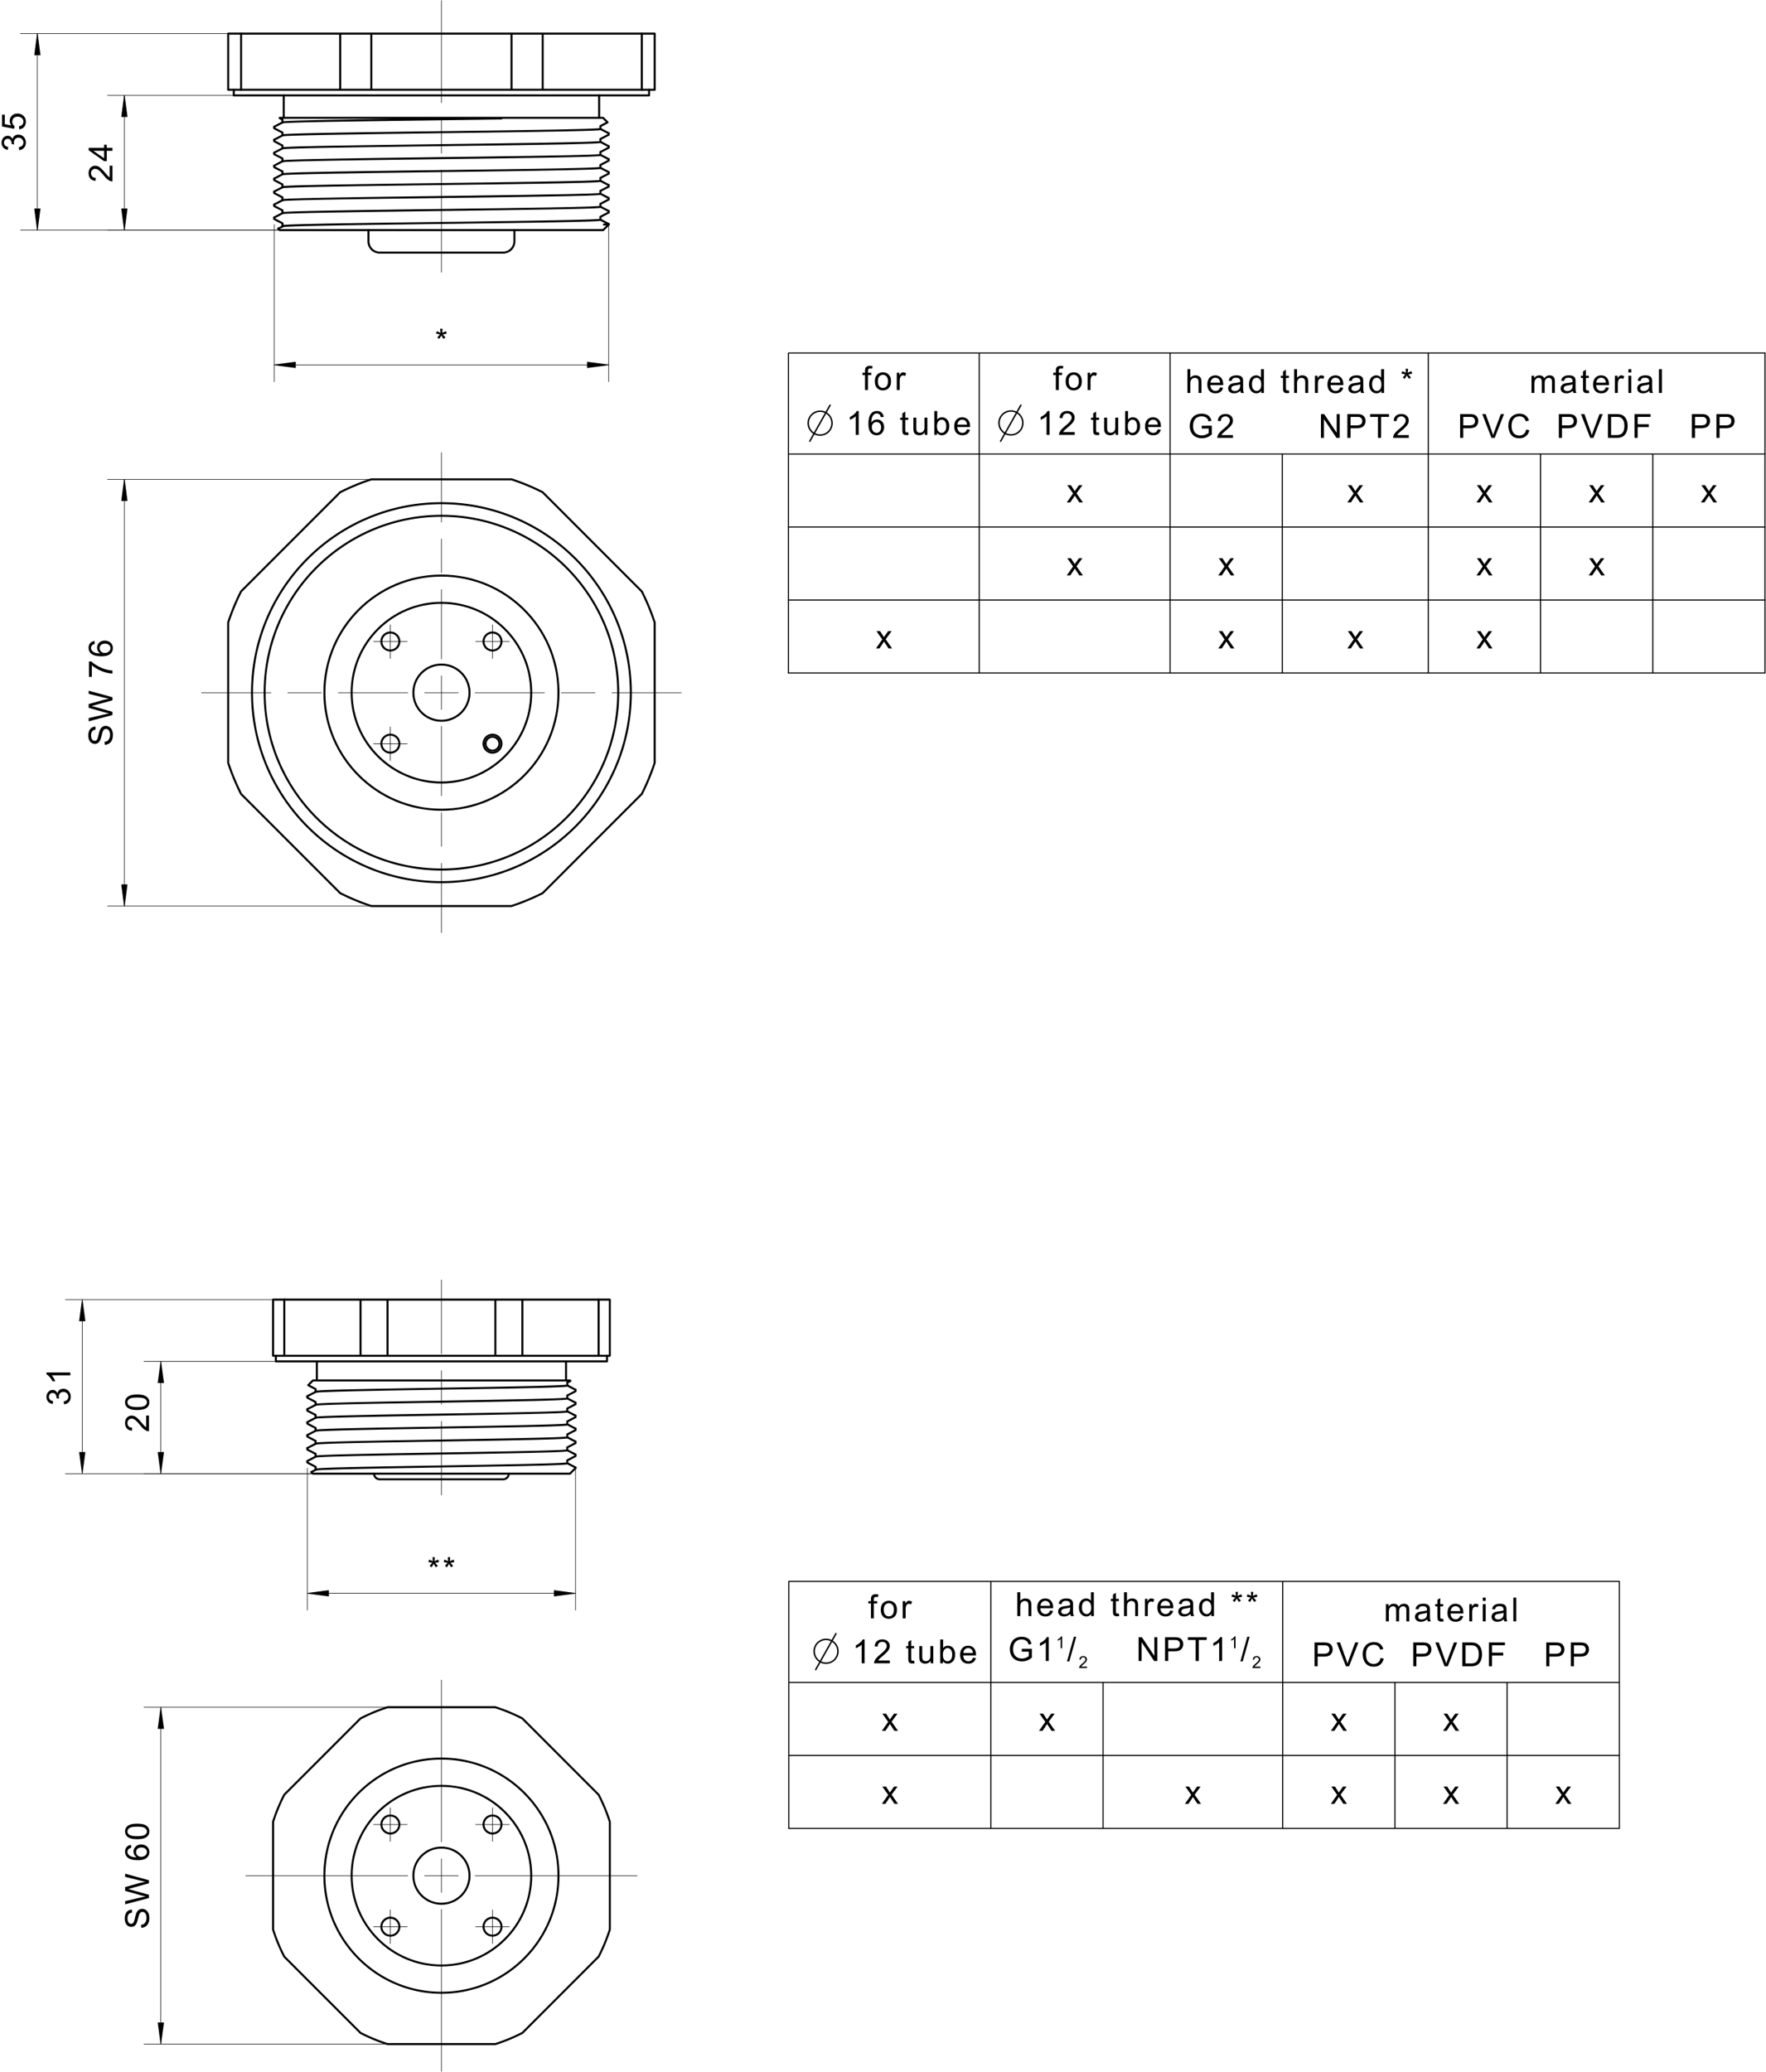 <svg fill="#000000" viewBox="0 0 594.67 697.33" xmlns="http://www.w3.org/2000/svg"><path d="m103.48 494.14v47.826m90.33-47.826v47.826m-90.33-5.67h90.33" fill="none" stroke="#000" stroke-linecap="round" stroke-linejoin="round" stroke-miterlimit="10" stroke-width=".189"/><path d="M144.239 525.75l.25-.777.528.195.42.176.315.159-.057-.591-.038-.453-.014-.316h.792l-.02.39-.043.452-.063.512.394-.184.43-.174.467-.166.25.776-.46.136-.453.102-.446.068.252.244.313.344.375.445-.658.464-.222-.321-.251-.392-.275-.462-.258.474-.236.392-.216.309-.644-.464.381-.463.303-.344.222-.226-.462-.095-.446-.101M149.396 525.75l.25-.777.527.195.422.176.314.159-.058-.591-.036-.453-.015-.316h.793l-.021.39-.043.452-.062.512.393-.184.43-.174.467-.166.251.776-.46.136-.453.102-.447.068.252.244.313.344.375.445-.656.464-.224-.321-.25-.392-.275-.462-.259.474-.236.392-.216.309-.644-.464.381-.463.303-.344.223-.226-.463-.095-.445-.101" fill-rule="evenodd"/><path d="m103.48 536.3 7.18 0.946m0 0v-1.891m0 0-7.18 0.945m7.18 0.913h-0.253m0.253 0h-0.253m0.253-0.097h-0.983m0.983-0.096h-1.712m1.712-0.096h-2.44m2.44-0.096h-3.17m3.17-0.095h-3.899m3.899-0.097h-4.628m4.628-0.096h-5.357m5.357-0.096h-6.087m6.087-0.096h-6.816m6.816-0.96h-0.253m0.253 0h-0.253m0.253 0.096h-0.983m0.983 0.096h-1.712m1.712 0.096h-2.44m2.44 0.097h-3.17m3.17 0.095h-3.899m3.899 0.096h-4.628m4.628 0.096h-5.357m5.357 0.096h-6.087m6.087 0.097h-6.816m89.966 0.047-7.18-0.945m0 0v1.89m0 1e-3 7.18-0.946m-7.18-0.912h0.253m-0.253 0h0.253m-0.253 0.096h0.982m-0.982 0.096h1.711m-1.711 0.096h2.44m-2.44 0.097h3.17m-3.17 0.095h3.9m-3.9 0.096h4.629m-4.629 0.096h5.358m-5.358 0.096h6.087m-6.087 0.097h6.817m-6.817 0.96h0.253m-0.253 0h0.253m-0.253-0.097h0.982m-0.982-0.096h1.711m-1.711-0.096h2.44m-2.44-0.096h3.17m-3.17-0.095h3.9m-3.9-0.097h4.629m-4.629-0.096h5.358m-5.358-0.096h6.087m-6.087-0.096h6.817m-44.802-33.118v-24.858m0-5.669v-11.339m0-5.669v-24.857m-56.328-355.26v52.912m112.66-52.912v52.912m-112.66-5.672h112.66" fill="none" stroke="#000" stroke-linecap="round" stroke-linejoin="round" stroke-miterlimit="10" stroke-width=".189"/><path d="M146.817 112.272l.252-.776.526.192.421.176.315.16-.059-.592-.036-.456-.015-.312h.794l-.022.392-.042.448-.063.512.395-.184.429-.176.467-.16.25.776-.458.136-.454.104-.448.064.252.24.314.352.373.44-.655.464-.225-.32-.25-.392-.274-.464-.259.472-.237.392-.215.312-.645-.464.383-.464.302-.344.223-.224-.463-.096-.445-.104" fill-rule="evenodd"/><path d="m92.317 122.82 7.18 0.952m0 0v-1.896m0 0-7.18 0.944m7.18 0.912h-0.253m0.253 0h-0.253m0.253-0.096h-0.982m0.982-0.096h-1.712m1.712-0.096h-2.44m2.44-0.096h-3.169m3.169-0.096h-3.9m3.9-0.096h-4.627m4.627-0.096h-5.357m5.357-0.096h-6.087m6.087-0.096h-6.816m6.816-0.96h-0.253m0.253 0h-0.253m0.253 0.096h-0.982m0.982 0.096h-1.712m1.712 0.096h-2.44m2.44 0.096h-3.169m3.169 0.096h-3.9m3.9 0.096h-4.627m4.627 0.096h-5.357m5.357 0.096h-6.087m6.087 0.096h-6.816m112.29 0.048-7.181-0.944m0 0v1.896m0 0 7.181-0.952m-7.181-0.912h0.255m-0.255 0h0.255m-0.255 0.096h0.983m-0.983 0.096h1.713m-1.713 0.096h2.441m-2.441 0.096h3.17m-3.17 0.096h3.9m-3.9 0.096h4.63m-4.63 0.096h5.359m-5.359 0.096h6.088m-6.088 0.096h6.816m-6.816 0.96h0.255m-0.255 0h0.255m-0.255-0.096h0.983m-0.983-0.096h1.713m-1.713-0.096h2.441m-2.441-0.096h3.17m-3.17-0.096h3.9m-3.9-0.096h4.63m-4.63-0.096h5.359m-5.359-0.096h6.088m-6.088-0.096h6.816m-55.963-31.224v-34.392m0-5.672v-11.344m0-5.664v-34.392m-54.438 77.288h-57.995m42.512-45.352h-42.512m5.671 45.352v-45.352" fill="none" stroke="#000" stroke-linecap="round" stroke-linejoin="round" stroke-miterlimit="10" stroke-width=".189"/><path d="M36.93 55.776h.946v5.296l-.35-.024-.333-.088-.36-.16-.354-.216-.352-.272-.272-.248-.295-.296-.312-.344-.745-.888-.375-.424-.338-.352-.305-.28-.266-.224-.411-.248-.396-.16-.379-.048-.538.104-.446.32-.225.304-.134.36-.046.424.048.44.143.376.236.32.321.232.393.144.467.056-.104 1.008-.532-.088-.464-.16-.397-.232-.329-.304-.26-.368-.187-.424-.111-.48-.038-.544.04-.544.12-.488.2-.432.28-.36.338-.296.377-.208.417-.128.453-.04.477.048.468.144.316.16.327.224.336.272.28.264.329.344.376.416.868 1.008.337.384.231.24.264.224.267.184M37.876 50.768h-1.919v3.48h-.9l-5.194-3.656v-.808h5.193v-1.08h.901v1.08h1.919zm-2.82 0h-3.613l3.613 2.512v-2.512" fill-rule="evenodd"/><path d="m41.883 77.464 0.945-7.184m0 0h-1.892m0 0 0.947 7.184m0.912-7.184v0.256m0-0.256v0.256m-0.098-0.256v0.984m-0.094-0.984v1.712m-0.096-1.712v2.448m-0.097-2.448v3.176m-0.095-3.176v3.904m-0.096-3.904v4.632m-0.098-4.632v5.36m-0.094-5.36v6.088m-0.097-6.088v6.816m-0.96-6.816v0.256m0-0.256v0.256m0.097-0.256v0.984m0.094-0.984v1.712m0.098-1.712v2.448m0.096-2.448v3.176m0.095-3.176v3.904m0.097-3.904v4.632m0.096-4.632v5.36m0.096-5.36v6.088m0.096-6.088v6.816m0.048-44.984-0.947 7.176m0 0h1.892m0 0-0.945-7.176m-0.913 7.176v-0.248m0 0.248v-0.248m0.097 0.248v-0.976m0.094 0.976v-1.712m0.098 1.712v-2.44m0.096 2.44v-3.168m0.095 3.168v-3.896m0.097 3.896v-4.624m0.096 4.624v-5.352m0.096 5.352v-6.088m0.096 6.088v-6.816m0.96 6.816v-0.248m0 0.248v-0.248m-0.098 0.248v-0.976m-0.094 0.976v-1.712m-0.096 1.712v-2.44m-0.097 2.44v-3.168m-0.095 3.168v-3.896m-0.096 3.896v-4.624m-0.098 4.624v-5.352m-0.094 5.352v-6.088m-0.097 6.088v-6.816m63.44 463.56h-56.883m44.41-37.794h-44.409m5.669 37.794v-37.794" fill="none" stroke="#000" stroke-linecap="round" stroke-linejoin="round" stroke-miterlimit="10" stroke-width=".189"/><path d="M49.205 476.468h.946v5.296l-.348-.024-.335-.09-.36-.162-.355-.215-.351-.269-.273-.248-.293-.299-.315-.345-.744-.887-.374-.42-.339-.353-.304-.285-.267-.218-.41-.254-.395-.155-.38-.05-.539.105-.445.317-.226.304-.134.363-.044.42.047.441.142.38.238.316.32.237.393.143.467.05-.106 1.013-.53-.088-.464-.16-.396-.231-.331-.303-.26-.369-.185-.425-.112-.484-.038-.543.04-.547.119-.485.2-.427.281-.366.339-.294.376-.209.416-.127.453-.042.478.049.468.148.316.16.326.219.336.276.282.265.328.341.376.415.868 1.013.337.379.23.239.265.229.266.185M46.198 474.612l-.546-.012-.501-.035-.456-.058-.412-.08-.368-.104-.536-.228-.447-.29-.357-.353-.26-.417-.158-.486-.052-.549.03-.413.086-.378.147-.341.196-.305.25-.268.303-.231.347-.196.397-.165.447-.136.38-.079.443-.056.504-.033.563-.012.543.012.5.034.455.058.412.081.37.104.531.225.448.29.36.354.262.416.156.486.051.553-.051.548-.155.485-.26.424-.363.362-.45.286-.552.222-.65.158-.753.095zm0-1.01l.738-.02.63-.055.527-.091.419-.13.316-.165.362-.333.217-.381.072-.427-.074-.428-.219-.379-.365-.33-.313-.168-.42-.131-.525-.092-.63-.056-.735-.019-.738.019-.632.056-.525.092-.42.13-.312.169-.363.332-.216.381-.072.435.064.42.19.362.32.3.342.182.441.142.542.102.64.061.74.021" fill-rule="evenodd"/><path d="m54.157 496.03 0.946-7.18m0 0h-1.891m0 0 0.945 7.18m0.913-7.18v0.254m0-0.254v0.254m-0.098-0.254v0.983m-0.096-0.983v1.713m-0.095-1.713v2.44m-0.097-2.44v3.171m-0.096-3.171v3.9m-0.095-3.9v4.629m-0.097-4.629v5.36m-0.096-5.36v6.087m-0.095-6.087v6.817m-0.96-6.817v0.254m0-0.254v0.254m0.095-0.254v0.983m0.096-0.983v1.713m0.096-1.713v2.44m0.096-2.44v3.171m0.096-3.171v3.9m0.096-3.9v4.629m0.097-4.629v5.36m0.095-5.36v6.087m0.096-6.087v6.817m0.049-37.431-0.945 7.18m0 0h1.89m1e-3 0-0.946-7.18m-0.912 7.18v-0.253m0 0.253v-0.253m0.095 0.253v-0.981m0.096 0.981v-1.71m0.096 1.71v-2.44m0.096 2.44v-3.17m0.096 3.17v-3.899m0.096 3.899v-4.628m0.097 4.628v-5.356m0.095 5.356v-6.087m0.096 6.087v-6.815m0.962 6.815v-0.253m0 0.253v-0.253m-0.098 0.253v-0.981m-0.096 0.981v-1.71m-0.095 1.71v-2.44m-0.097 2.44v-3.17m-0.096 3.17v-3.899m-0.095 3.899v-4.628m-0.097 4.628v-5.356m-0.096 5.356v-6.087m-0.095 6.087v-6.815m60.227-381.14h-107.52m69.923-66.144h-69.922m5.669 66.144v-66.144" fill="none" stroke="#000" stroke-linecap="round" stroke-linejoin="round" stroke-miterlimit="10" stroke-width=".189"/><path d="M6.46 50.552l-.13-.984.505-.144.403-.192.3-.24.274-.456.092-.536-.054-.44-.16-.392-.268-.344-.345-.264-.398-.16-.448-.056-.425.048-.372.152-.318.248-.246.32-.148.376-.049.424.028.312.081.384-.863-.112.011-.152-.037-.408-.11-.376-.18-.352-.26-.28-.336-.168-.416-.056-.495.096-.402.272-.266.424-.089.52.09.528.27.432.282.224.36.168.441.096-.175.984-.466-.112-.41-.184-.356-.232-.298-.288-.24-.344-.17-.376-.102-.416-.035-.456.032-.424.095-.4.158-.384.209-.336.254-.28.302-.224.501-.224.532-.072.495.072.45.208.383.344.295.48.148-.44.229-.368.306-.296.372-.216.43-.136.488-.04.505.048.465.144.426.24.386.328.318.408.227.464.136.504.045.56-.039.504-.118.464-.195.416-.275.376-.338.304-.384.24-.43.16M6.477 43.528l-.087-1.032.461-.112.38-.176.295-.24.283-.464.095-.552-.06-.448-.179-.4-.297-.352-.396-.272-.474-.168-.551-.056-.523.056-.442.16-.363.264-.27.344-.163.416-.054.472.055.456.164.408.245.336.312.264-.12.92-4.116-.776v-3.984h.94v3.2l2.154.432-.28-.488-.167-.504-.056-.528.045-.504.137-.456.227-.424.318-.384.39-.312.44-.232.494-.128.545-.048.525.04.49.12.45.2.415.272.35.336.273.376.195.416.116.464.04.512-.039.52-.115.472-.191.424-.267.376-.332.304-.38.232-.432.16" fill-rule="evenodd"/><path d="m12.582 77.464 0.946-7.184m0 0h-1.892m0 0 0.946 7.184m0.912-7.184v0.256m0-0.256v0.256m-0.096-0.256v0.984m-0.096-0.984v1.712m-0.096-1.712v2.448m-0.096-2.448v3.176m-0.096-3.176v3.904m-0.096-3.904v4.632m-0.096-4.632v5.36m-0.096-5.36v6.088m-0.096-6.088v6.816m-0.96-6.816v0.256m0-0.256v0.256m0.096-0.256v0.984m0.096-0.984v1.712m0.096-1.712v2.448m0.096-2.448v3.176m0.096-3.176v3.904m0.096-3.904v4.632m0.096-4.632v5.36m0.096-5.36v6.088m0.096-6.088v6.816m0.048-65.776-0.946 7.184m0 0h1.892m0 0-0.946-7.184m-0.912 7.184v-0.256m0 0.256v-0.256m0.096 0.256v-0.984m0.096 0.984v-1.712m0.096 1.712v-2.44m0.096 2.44v-3.168m0.096 3.168v-3.896m0.096 3.896v-4.632m0.096 4.632v-5.36m0.096 5.36v-6.088m0.096 6.088v-6.816m0.96 6.816v-0.256m0 0.256v-0.256m-0.096 0.256v-0.984m-0.096 0.984v-1.712m-0.096 1.712v-2.44m-0.096 2.44v-3.168m-0.096 3.168v-3.896m-0.096 3.896v-4.632m-0.096 4.632v-5.36m-0.096 5.36v-6.088m-0.096 6.088v-6.816m92.74 484.34h-83.34m69.922-58.58h-69.921m5.669 58.58v-58.58" fill="none" stroke="#000" stroke-linecap="round" stroke-linejoin="round" stroke-miterlimit="10" stroke-width=".189"/><path d="M21.58 472.699l-.132-.984.505-.139.403-.19.299-.245.275-.454.091-.54-.053-.439-.16-.39-.267-.342-.347-.267-.397-.16-.448-.053-.425.05-.371.147-.319.246-.247.321-.146.376-.05.428.028.312.082.383-.864-.11.01-.158-.035-.406-.11-.376-.182-.349-.258-.28-.337-.167-.416-.056-.495.091-.401.276-.267.419-.089.525.09.527.271.43.28.224.36.164.443.103-.176.984-.466-.119-.411-.176-.355-.233-.298-.29-.24-.34-.17-.38-.103-.415-.034-.458.032-.425.095-.403.157-.378.21-.34.254-.28.301-.223.502-.221.532-.074.496.07.45.209.382.345.295.48.15-.437.226-.37.307-.297.372-.218.43-.131.488-.044.505.048.465.143.426.24.386.333.318.41.227.457.136.509.046.56-.04.505-.117.46-.197.418-.274.372-.338.309-.384.235-.43.162M23.693 461.972v.984h-6.268l.225.261.227.311.225.363.207.369.17.345.132.319h-.951l-.204-.4-.226-.375-.245-.346-.265-.322-.365-.372-.357-.292-.35-.212v-.633" fill-rule="evenodd"/><path d="m27.7 496.03 0.945-7.18m0 0h-1.89m0 0 0.946 7.18m0.911-7.18v0.254m0-0.254v0.254m-0.095-0.254v0.983m-0.097-0.983v1.713m-0.096-1.713v2.44m-0.096-2.44v3.171m-0.096-3.171v3.9m-0.096-3.9v4.629m-0.096-4.629v5.36m-0.096-5.36v6.087m-0.096-6.087v6.817m-0.961-6.817v0.254m0-0.254v0.254m0.097-0.254v0.983m0.096-0.983v1.713m0.097-1.713v2.44m0.095-2.44v3.171m0.096-3.171v3.9m0.096-3.9v4.629m0.096-4.629v5.36m0.097-5.36v6.087m0.095-6.087v6.817m0.048-58.217-0.945 7.18m0 0h1.89m0 0-0.944-7.18m-0.914 7.18v-0.254m0 0.254v-0.254m0.097 0.254v-0.982m0.096 0.982v-1.713m0.097 1.713v-2.44m0.095 2.44v-3.17m0.096 3.17v-3.9m0.096 3.9v-4.63m0.096 4.63v-5.358m0.097 5.358v-6.087m0.095 6.087v-6.817m0.96 6.817v-0.254m0 0.254v-0.254m-0.095 0.254v-0.982m-0.097 0.982v-1.713m-0.096 1.713v-2.44m-0.096 2.44v-3.17m-0.096 3.17v-3.9m-0.096 3.9v-4.63m-0.096 4.63v-5.358m-0.096 5.358v-6.087m-0.096 6.087v-6.817m120.9-198.99v-11.338m0 63.072v23.385m0-69.45v23.386m0 5.671v11.338m0-63.07v-23.387m0-5.668v-11.34m0-5.67v-23.382m-57.401 80.784h-23.387m69.45 0h-23.387m-5.668 0h-11.34m46.064 0h11.339m5.669 0h23.385m5.67 0h11.338m5.67 0h23.385m-104.39-71.808h-88.831m88.831 143.62h-88.831m5.671-143.62v143.62" fill="none" stroke="#000" stroke-linecap="round" stroke-linejoin="round" stroke-miterlimit="10" stroke-width=".189"/><path d="M35.302 250.695l-.087-1 .546-.118.443-.21.347-.334.276-.474.13-.38.078-.41.026-.441-.044-.57-.136-.5-.213-.406-.278-.283-.331-.173-.359-.057-.352.054-.303.164-.261.291-.215.43-.098.303-.13.475-.16.65-.132.51-.128.428-.124.345-.118.263-.218.35-.246.287-.28.222-.475.208-.525.07-.396-.038-.378-.115-.358-.19-.325-.266-.268-.335-.21-.406-.152-.458-.091-.49-.031-.522.033-.57.096-.523.162-.476.219-.42.28-.35.341-.28.39-.206.42-.13.453-.057.076 1.016-.464.099-.383.187-.3.272-.216.364-.128.465-.044.565.039.584.119.467.198.353.386.328.461.11.393-.078.316-.234.142-.215.142-.337.145-.46.146-.583.14-.597.132-.495.123-.393.114-.292.234-.426.273-.344.312-.262.345-.187.379-.11.414-.038.418.041.403.122.385.204.35.28.291.352.239.422.173.476.104.514.035.552-.019.522-.06.478-.098.434-.14.392-.247.454-.316.384-.387.314-.445.234-.481.146M37.876 240.668l-8.013 2.127v-1.088l5.665-1.314.41-.089.41-.08.407-.075-1.228-.297-.254-.064-5.41-1.525v-1.279l4.652-1.31.58-.145.569-.124.553-.105.538-.087-.394-.082-.42-.094-6.078-1.48v-1.066l8.013 2.198v1.022l-6.723 1.858-.322.082.51.122.43.112 6.105 1.7M30.912 227.828h-.945v-5.185h.765l.347.305.39.304.434.305.476.303.517.301.544.287.548.259.556.232.561.204.568.177.41.11.425.093.44.074.457.059.471.041v1.012l-.393-.02-.426-.048-.459-.074-.488-.102-.52-.128-.531-.154-.523-.179-.516-.203-.508-.228-.502-.253-.482-.27-.45-.277-.42-.282-.389-.29-.357-.296M31.825 215.763l.078.978-.5.159-.343.213-.316.446-.105.538.066.442.197.384.26.288.33.244.399.2.36.118.428.086.498.053.567.021-.33-.254-.267-.29-.207-.325-.145-.348-.088-.359-.028-.369.045-.473.136-.438.226-.398.32-.364.386-.304.44-.216.495-.131.546-.043.492.036.468.11.446.182.396.242.33.298.263.351.19.396.115.43.039.463-.036.474-.108.437-.18.403-.253.364-.326.329-.409.279-.503.218-.597.154-.69.094-.783.031-.88-.035-.776-.102-.676-.172-.574-.24-.473-.31-.33-.32-.258-.361-.183-.404-.11-.444-.037-.487.034-.452.1-.408.165-.365.231-.323.291-.273.341-.21.392-.153zm3.455 4.017l.496-.053.476-.16.41-.26.3-.346.182-.398.06-.416-.056-.396-.168-.358-.28-.318-.375-.25-.454-.149-.536-.05-.515.05-.436.148-.356.245-.268.32-.16.372-.053.423.053.423.16.377.268.332.35.259.418.153.484.052" fill-rule="evenodd"/><path d="m41.883 161.34-0.947 7.179m0 0h1.892m0 0-0.945-7.179m-0.913 7.179v-0.254m0 0.254v-0.254m0.097 0.254v-0.983m0.094 0.983v-1.712m0.098 1.712v-2.442m0.096 2.442v-3.171m0.095 3.171v-3.899m0.097 3.899v-4.627m0.096 4.627v-5.355m0.096 5.355v-6.091m0.096 6.091v-6.819m0.96 6.819v-0.254m0 0.254v-0.254m-0.098 0.254v-0.983m-0.094 0.983v-1.712m-0.096 1.712v-2.442m-0.097 2.442v-3.171m-0.095 3.171v-3.899m-0.096 3.899v-4.627m-0.098 4.627v-5.355m-0.094 5.355v-6.091m-0.097 6.091v-6.819m-0.047 143.26 0.945-7.181m0 0h-1.892m0 0 0.947 7.181m0.912-7.181v0.253m0-0.253v0.253m-0.098-0.253v0.982m-0.094-0.982v1.712m-0.096-1.712v2.441m-0.097-2.441v3.169m-0.095-3.169v3.9m-0.096-3.9v4.628m-0.098-4.628v5.357m-0.094-5.357v6.086m-0.097-6.086v6.817m-0.96-6.817v0.253m0-0.253v0.253m0.097-0.253v0.982m0.094-0.982v1.712m0.098-1.712v2.441m0.096-2.441v3.169m0.095-3.169v3.9m0.097-3.9v4.628m0.096-4.628v5.357m0.096-5.357v6.086m0.096-6.086v6.817m106.81 332.42v-11.337m0 17.006v54.53m0-77.206v-54.53m-11.338 65.87h-54.53m60.199 0h11.339m5.669 0h54.528m-84.017-56.694h-82.007m82.007 113.38h-82.007m5.669-113.38v113.38" fill="none" stroke="#000" stroke-linecap="round" stroke-linejoin="round" stroke-miterlimit="10" stroke-width=".189"/><path d="M47.576 648.89l-.088-1 .548-.117.443-.21.346-.334.277-.474.13-.38.077-.411.027-.44-.045-.572-.135-.5-.213-.403-.279-.285-.33-.172-.36-.057-.351.054-.304.164-.26.29-.215.432-.099.301-.129.476-.16.65-.132.51-.128.428-.124.345-.119.263-.217.35-.246.287-.28.222-.474.208-.527.07-.394-.037-.379-.116-.357-.192-.326-.264-.268-.336-.21-.404-.152-.459-.091-.49-.03-.523.031-.57.098-.522.16-.476.22-.42.281-.35.34-.28.388-.206.421-.13.454-.058.077 1.017-.465.1-.383.186-.3.272-.216.364-.13.465-.042.565.039.584.118.468.198.352.386.328.462.11.393-.078.317-.234.14-.214.143-.339.144-.46.147-.583.14-.596.132-.495.122-.393.114-.292.234-.426.274-.344.312-.262.345-.186.379-.112.413-.035.419.04.4.12.389.205.348.28.292.351.24.423.172.476.104.513.034.553-.018.522-.06.478-.099.434-.138.393-.247.453-.317.384-.388.314-.444.233-.482.147M50.15 638.864l-8.011 2.125v-1.086l5.664-1.314.41-.089.408-.081.41-.074-1.231-.297-.25-.064-5.411-1.524v-1.28l4.65-1.31.583-.145.567-.123.553-.107.539-.086-.395-.082-.421-.094-6.076-1.48v-1.067l8.012 2.198v1.023l-6.723 1.857-.323.084.512.121.428.112 6.106 1.7M44.1 620.985l.076.979-.5.158-.341.214-.316.445-.104.539.065.441.196.384.26.288.33.243.4.2.36.119.429.086.497.054.567.02-.331-.253-.268-.29-.205-.326-.146-.347-.086-.359-.03-.37.044-.473.138-.437.226-.398.32-.365.386-.302.44-.219.495-.13.547-.042.491.036.468.11.445.182.398.243.33.297.262.35.192.397.114.429.037.464-.035.475-.108.437-.182.4-.252.365-.324.33-.409.278-.504.218-.596.155-.69.093-.784.032-.88-.035-.777-.103-.674-.172-.575-.24-.472-.309-.33-.32-.258-.361-.184-.404-.11-.446-.037-.485.034-.452.098-.408.167-.364.23-.322.291-.274.342-.213.392-.151zm3.455 4.018l.497-.054.475-.16.41-.26.3-.346.182-.398.06-.416-.058-.396-.166-.357-.279-.319-.376-.248-.455-.149-.536-.05-.514.048-.436.149-.356.245-.267.322-.161.37-.054.423.054.421.161.379.267.332.35.258.418.154.484.052M46.198 619.064l-.546-.012-.501-.035-.456-.057-.412-.081-.368-.104-.536-.228-.447-.29-.357-.352-.26-.419-.158-.484-.052-.551.03-.412.086-.376.147-.343.196-.305.25-.267.303-.232.347-.195.397-.166.447-.136.38-.079.443-.056.504-.033.563-.012.543.012.5.034.455.058.412.081.37.104.531.227.448.289.36.353.262.418.156.483.051.553-.051.549-.155.485-.26.424-.363.363-.45.285-.552.222-.65.158-.753.096zm0-1.012l.738-.017.63-.056.527-.091.419-.128.316-.167.362-.333.217-.38.072-.43-.074-.426-.219-.379-.365-.33-.313-.167-.42-.132-.525-.092-.63-.055-.735-.02-.738.02-.632.055-.525.092-.42.132-.312.167-.363.332-.216.381-.072.435.064.42.19.362.32.3.342.182.441.142.542.103.64.061.74.02" fill-rule="evenodd"/><path d="m54.157 574.66-0.945 7.181m0 0h1.89m1e-3 0-0.946-7.181m-0.912 7.181v-0.254m0 0.254v-0.254m0.095 0.254v-0.984m0.096 0.984v-1.712m0.096 1.712v-2.442m0.096 2.442v-3.17m0.096 3.17v-3.9m0.096 3.9v-4.63m0.097 4.63v-5.358m0.095 5.358v-6.088m0.096 6.088v-6.817m0.962 6.817v-0.254m0 0.254v-0.254m-0.098 0.254v-0.984m-0.096 0.984v-1.712m-0.095 1.712v-2.442m-0.097 2.442v-3.17m-0.096 3.17v-3.9m-0.095 3.9v-4.63m-0.097 4.63v-5.358m-0.096 5.358v-6.088m-0.095 6.088v-6.817m-0.048 113.02 0.946-7.18m0 0h-1.891m0 0 0.945 7.18m0.913-7.18v0.254m0-0.254v0.254m-0.098-0.254v0.982m-0.096-0.982v1.712m-0.095-1.712v2.44m-0.097-2.44v3.17m-0.096-3.17v3.899m-0.095-3.899v4.628m-0.097-4.628v5.358m-0.096-5.358v6.087m-0.095-6.087v6.815m-0.96-6.815v0.254m0-0.254v0.254m0.095-0.254v0.982m0.096-0.982v1.712m0.096-1.712v2.44m0.096-2.44v3.17m0.096-3.17v3.899m0.096-3.899v4.628m0.097-4.628v5.358m0.095-5.358v6.087m0.096-6.087v6.815" fill="none" stroke="#000" stroke-linecap="round" stroke-linejoin="round" stroke-miterlimit="10" stroke-width=".189"/><path d="m265.61 532.29v34.017m0 0v24.568m0 0v24.565m0-83.15h68.031m0 0h37.795m0 0h60.473m1e-3 0h37.795m0 0h37.795m0 0h37.795m-279.68 34.017h68.031m0-34.017v34.017" fill="none" stroke="#000" stroke-linecap="round" stroke-linejoin="round" stroke-miterlimit="10" stroke-width=".378"/><path d="M293.273 544.745v-5.038h-.868v-.766h.868v-.617l.027-.51.079-.36.194-.345.303-.272.432-.18.573-.06.438.024.481.074-.148.857-.297-.04-.283-.013-.381.048-.252.142-.14.275-.047.441v.536h1.132v.766h-1.132v5.038M296.584 541.844l.036-.612.108-.544.179-.479.252-.409.322-.345.395-.282.436-.201.476-.121.519-.04.461.03.427.095.39.157.356.222.322.282.273.338.213.384.152.433.092.481.03.528-.022.531-.062.47-.107.413-.148.352-.257.394-.327.332-.395.268-.438.198-.468.118-.492.039-.47-.03-.432-.094-.394-.156-.358-.22-.32-.28-.269-.34-.21-.396-.149-.45-.09-.506zm1.012 0l.03.523.091.452.152.384.214.313.35.308.41.183.464.062.46-.062.406-.186.352-.309.214-.316.152-.39.09-.46.031-.534-.03-.507-.094-.44-.153-.374-.215-.308-.35-.31-.406-.186-.457-.062-.464.062-.41.182-.35.307-.214.312-.152.381-.09.452-.031.523M303.967 544.745v-5.804h.885v.88l.324-.512.299-.302.304-.147.329-.05.501.08.511.237-.339.913-.361-.16-.36-.053-.307.049-.272.148-.221.23-.145.306-.092.36-.054.383-.018.404v3.038" fill-rule="evenodd"/><path d="m282.16 555.86a4.005 4.005 0 1 1 0-0.07zm-7.476 6.119 6.813-12.114" fill="none" stroke="#000" stroke-linecap="round" stroke-linejoin="round" stroke-miterlimit="10" stroke-width=".491"/><path d="M291.139 559.861h-.984v-6.268l-.262.226-.312.226-.361.226-.37.206-.343.171-.32.13v-.95l.4-.204.373-.225.348-.246.323-.266.37-.363.292-.357.212-.351h.634M299.63 558.916v.945h-5.297l.024-.348.091-.334.161-.359.215-.356.27-.35.249-.274.297-.292.347-.315.885-.745.421-.373.354-.34.284-.303.217-.267.256-.41.153-.396.051-.38-.105-.538-.316-.445-.306-.225-.362-.135-.42-.045-.442.048-.378.141-.318.237-.237.32-.143.395-.05.465-1.011-.104.087-.532.16-.464.23-.396.304-.329.368-.261.426-.186.484-.112.542-.037.547.04.487.12.426.2.366.28.293.339.21.377.126.415.043.453-.05.477-.148.47-.16.314-.218.327-.276.336-.266.281-.341.33-.415.376-1.013.866-.379.338-.237.23-.23.264-.186.267M307.819 558.981l.141.87-.393.065-.35.023-.474-.043-.358-.127-.25-.196-.164-.246-.066-.254-.041-.388-.013-.524v-3.338h-.722v-.766h.722v-1.437l.978-.59v2.027h.99v.766h-.99v3.393l.05.541.169.192.339.071M313.385 559.861v-.852l-.29.354-.328.276-.37.197-.406.117-.447.04-.497-.049-.464-.148-.388-.221-.275-.271-.181-.332-.119-.4-.045-.375-.015-.544v-3.596h.984v3.219l.015.645.045.394.144.348.25.264.335.164.407.054.43-.056.402-.168.33-.269.217-.348.09-.301.055-.379.019-.457v-3.11h.982v5.804M317.516 559.861h-.913v-8.012h.982v2.859l.335-.343.376-.244.419-.146.462-.048.52.054.491.164.437.258.35.348.277.43.21.51.097.377.058.393.019.411-.03.57-.087.515-.148.462-.207.406-.265.354-.387.357-.425.253-.46.154-.499.05-.485-.054-.432-.16-.375-.268-.32-.375zm-.01-2.945l.03.632.095.503.157.373.347.423.42.253.492.084.41-.061.371-.187.332-.31.207-.314.146-.385.088-.452.03-.52-.028-.531-.086-.457-.141-.383-.199-.308-.32-.3-.362-.181-.406-.059-.41.061-.371.188-.333.314-.206.309-.148.373-.088.435-.028.5M327.608 557.993l1.016.126-.145.42-.196.37-.25.322-.3.27-.348.215-.392.153-.437.094-.484.03-.488-.032-.447-.093-.404-.156-.362-.219-.32-.281-.268-.34-.208-.39-.148-.442-.091-.49-.03-.54.031-.56.091-.509.15-.454.211-.402.272-.349.32-.292.355-.228.392-.16.427-.097.464-.032.554.049.503.148.448.248.396.347.265.342.207.395.148.445.088.499.03.55-.006.262h-4.328l.084.587.18.488.276.389.352.283.404.168.459.057.501-.07.423-.214.236-.227.202-.302zm-3.23-1.59h3.24l-.069-.448-.125-.367-.176-.285-.344-.315-.407-.19-.469-.062-.428.05-.38.151-.335.251-.258.337-.17.404-.078.474" fill-rule="evenodd"/><path d="m333.64 566.31h37.795" fill="none" stroke="#000" stroke-linecap="round" stroke-linejoin="round" stroke-miterlimit="10" stroke-width=".378"/><path d="M342.573 543.97v-8.014h.984v2.875l.367-.35.412-.248.457-.15.503-.05.41.028.375.087.336.141.407.302.27.398.115.344.07.434.022.524v3.678h-.984v-3.678l-.034-.448-.11-.356-.178-.268-.384-.255-.518-.084-.424.057-.401.172-.328.266-.219.346-.122.463-.042.61v3.175M353.573 542.1l1.018.125-.146.42-.197.371-.25.321-.298.271-.348.216-.393.152-.438.093-.482.031-.49-.03-.446-.095-.404-.156-.363-.219-.32-.281-.268-.34-.208-.391-.148-.44-.09-.49-.03-.542.03-.56.091-.507.151-.456.21-.402.273-.35.32-.29.356-.227.39-.161.427-.098.464-.032.555.05.501.148.45.248.395.346.266.343.206.395.148.446.088.498.031.548-.007.262h-4.328l.084.588.18.488.278.39.35.281.404.17.459.057.501-.071.422-.213.238-.228.202-.303zm-3.229-1.59h3.24l-.07-.449-.123-.366-.178-.284-.344-.316-.408-.19-.466-.064-.428.051-.382.15-.333.253-.26.337-.17.404-.078.473M360.415 543.252l-.36.28-.352.219-.343.158-.343.106-.362.064-.378.021-.588-.052-.49-.155-.391-.257-.287-.343-.17-.398-.058-.456.048-.408.143-.368.225-.32.284-.25.336-.186.375-.135.363-.076 1.068-.147.477-.081.4-.088.32-.095.007-.257-.07-.513-.21-.334-.292-.186-.374-.111-.454-.036-.604.061-.423.184-.285.335-.203.523-.961-.131.173-.557.259-.438.366-.337.503-.248.399-.115.44-.069.478-.023.464.019.403.059.341.097.403.197.28.246.187.298.12.367.036.353.013.556.003 1.935.012.497.018.371.027.247.095.353.156.341h-1.027l-.127-.332zm-.083-2.197l-.3.106-.37.096-.434.09-.501.08-.519.093-.34.104-.388.323-.137.465.074.36.222.295.368.196.505.065.537-.061.475-.184.384-.296.265-.387.12-.413.039-.571v-.361M367.419 543.97v-.734l-.308.379-.374.269-.438.161-.503.055-.45-.043-.427-.128-.402-.213-.358-.288-.3-.355-.244-.422-.176-.482-.106-.526-.036-.571.034-.561.096-.526.161-.488.225-.436.29-.362.354-.29.402-.208.432-.126.461-.042.496.055.439.17.372.251.294.322v-2.875h.979v8.013zm-3.11-2.898l.03.523.088.45.146.382.207.312.332.306.37.184.407.062.408-.058.364-.176.322-.29.198-.3.14-.37.087-.437.028-.507-.03-.556-.086-.476-.143-.397-.201-.319-.33-.31-.375-.186-.426-.061-.413.059-.367.178-.318.298-.192.306-.136.384-.083.46-.027.539M376.739 543.088l.142.87-.393.066-.35.021-.475-.042-.355-.127-.252-.196-.164-.247-.067-.253-.041-.39-.012-.52v-3.34h-.721v-.766h.721v-1.437l.979-.591v2.028h.988v.765h-.988v3.395l.048.54.17.192.339.07M378.503 543.97v-8.014h.982v2.875l.368-.35.412-.248.456-.15.503-.05.412.028.373.087.336.141.407.302.27.398.117.344.068.434.024.524v3.678h-.984v-3.678l-.038-.448-.106-.356-.179-.268-.384-.255-.519-.084-.424.057-.401.172-.327.266-.218.346-.123.463-.043.61v3.175M385.519 543.97v-5.806h.885v.88l.325-.513.298-.302.304-.146.329-.05.501.079.511.237-.339.914-.361-.16-.36-.054-.307.05-.273.148-.22.229-.145.305-.092.362-.055.382-.017.404v3.04M394.032 542.1l1.016.125-.145.42-.198.371-.248.321-.3.271-.348.216-.392.152-.438.093-.483.031-.49-.03-.446-.095-.403-.156-.362-.219-.322-.281-.266-.34-.21-.391-.148-.44-.089-.49-.03-.542.03-.56.09-.507.151-.456.211-.402.272-.35.32-.29.355-.227.392-.161.428-.098.461-.032.556.05.503.148.449.248.395.346.265.343.207.395.148.446.089.498.03.548-.006.262h-4.33l.085.588.181.488.276.39.35.281.406.17.457.057.502-.071.421-.213.237-.228.203-.303zm-3.23-1.59h3.24l-.07-.449-.124-.366-.177-.284-.344-.316-.407-.19-.468-.064-.428.051-.381.15-.334.253-.26.337-.169.404-.079.473M400.872 543.252l-.36.28-.352.219-.343.158-.344.106-.36.064-.378.021-.588-.052-.49-.155-.393-.257-.284-.343-.172-.398-.057-.456.048-.408.144-.368.225-.32.283-.25.336-.186.374-.135.363-.076 1.07-.147.477-.081.398-.088.322-.095.005-.257-.07-.513-.209-.334-.293-.186-.372-.111-.456-.036-.603.061-.424.184-.285.335-.201.523-.963-.131.175-.557.257-.438.368-.337.501-.248.399-.115.44-.069.479-.023.465.019.403.059.34.097.402.197.282.246.185.298.12.367.036.353.012.556.004 1.935.012.497.019.371.026.247.095.353.156.341h-1.027l-.125-.332zm-.081-2.197l-.302.106-.369.096-.435.09-.501.08-.519.093-.34.104-.388.323-.137.465.073.36.223.295.368.196.507.065.536-.061.474-.184.384-.296.267-.387.119-.413.04-.571v-.361M407.877 543.97v-.734l-.308.379-.374.269-.438.161-.504.055-.45-.043-.427-.128-.401-.213-.358-.288-.3-.355-.244-.422-.177-.482-.105-.526-.035-.571.032-.561.096-.526.161-.488.226-.436.289-.362.355-.29.402-.208.431-.126.461-.042.498.055.437.17.373.251.295.322v-2.875h.977v8.013zm-3.11-2.898l.029.523.088.45.148.382.205.312.332.306.37.184.408.062.408-.058.364-.176.321-.29.199-.3.141-.37.084-.437.03-.507-.03-.556-.085-.476-.144-.397-.202-.319-.328-.31-.377-.186-.425-.061-.414.059-.366.178-.318.298-.192.306-.137.384-.081.46-.028.539M414.66 537.427l.252-.778.527.196.421.176.315.159-.058-.59-.036-.454-.016-.317h.794l-.023.392-.041.452-.063.512.395-.184.429-.176.465-.166.252.778-.458.136-.455.101-.448.068.253.244.314.344.373.445-.655.464-.225-.322-.248-.391-.276-.461-.259.473-.237.392-.215.31-.644-.465.382-.462.302-.344.223-.227-.463-.095-.445-.101M419.819 537.427l.25-.778.527.196.421.176.315.159-.059-.59-.036-.454-.014-.317h.793l-.021.392-.043.452-.061.512.393-.184.43-.176.466-.166.25.778-.458.136-.455.101-.446.068.252.244.313.344.373.445-.654.464-.224-.322-.25-.391-.276-.461-.258.473-.238.392-.214.31-.644-.465.381-.462.303-.344.222-.227-.462-.095-.446-.101M344.07 555.941v-.94l3.394-.005v2.973l-.393.292-.4.255-.407.216-.412.177-.419.136-.424.098-.428.058-.434.02-.464-.02-.447-.061-.43-.1-.411-.14-.396-.181-.452-.283-.392-.339-.335-.394-.275-.45-.177-.392-.137-.409-.099-.427-.06-.446-.02-.463.02-.461.059-.45.097-.436.136-.422.175-.411.273-.476.325-.41.38-.345.432-.278.379-.178.4-.137.424-.099.445-.058.467-.019.561.03.523.095.485.158.436.21.368.262.3.31.246.368.201.438.16.506-.956.262-.203-.547-.246-.415-.324-.314-.442-.243-.342-.119-.37-.072-.39-.022-.463.024-.42.074-.375.126-.48.254-.378.324-.287.379-.216.415-.133.378-.098.396-.056.411-.018.427.022.513.068.47.115.427.16.382.285.44.359.357.433.275.48.194.499.116.517.039.458-.028.448-.088.44-.145.402-.183.331-.19.263-.197v-1.492M353.136 559.084h-.984v-6.27l-.261.227-.312.226-.362.226-.37.207-.344.17-.319.131v-.95l.4-.206.373-.224.348-.245.322-.265.372-.366.292-.357.21-.35h.635M357.661 554.803h-.492v-3.134l-.13.112-.156.114-.18.112-.186.104-.172.085-.16.065v-.476l.2-.101.187-.112.175-.123.16-.133.186-.183.146-.178.106-.175h.316M359.29 559.221l2.322-8.285h.788l-2.317 8.285M366.019 560.984v.472h-2.648l.012-.173.045-.168.08-.179.11-.179.133-.176.124-.136.149-.145.173-.157.443-.374.21-.186.177-.17.142-.152.11-.133.126-.205.078-.198.025-.189-.053-.27-.158-.223-.152-.112-.181-.068-.21-.023-.222.024-.19.072-.158.119-.117.16-.072.197-.026.232-.505-.05.044-.267.079-.232.116-.199.152-.165.184-.13.212-.093.242-.056.271-.019.273.02.244.06.214.1.182.14.147.171.105.188.063.207.021.226-.025.239-.073.235-.08.157-.11.163-.138.169-.132.141-.171.164-.208.188-.505.434-.19.168-.12.116-.114.132-.094.133M383.412 559.084v-8.012h1.088l4.208 6.29v-6.29h1.016v8.012h-1.087l-4.208-6.296v6.296M392.308 559.084v-8.012h3.023l.489.008.407.025.322.043.543.143.447.234.358.33.282.441.136.343.081.364.028.385-.04.493-.123.452-.202.415-.286.373-.301.255-.387.197-.469.142-.555.084-.637.028h-2.055v3.257zm1.061-4.203h2.071l.619-.042.486-.127.354-.213.24-.29.144-.36.048-.428-.064-.465-.194-.392-.29-.3-.375-.176-.381-.052-.608-.02h-2.05v2.865M402.615 559.084v-7.068h-2.642v-.944h6.352v.944h-2.652v7.068M411.52 559.084h-.983v-6.27l-.262.227-.311.226-.361.226-.371.207-.344.17-.319.131v-.95l.4-.206.374-.224.348-.245.321-.265.372-.366.292-.357.21-.35h.634M416.047 554.803h-.492v-3.134l-.131.112-.155.114-.181.112-.185.104-.172.085-.16.065v-.476l.2-.101.188-.112.173-.123.161-.133.186-.183.145-.178.107-.175h.316M417.676 559.221l2.321-8.285h.788l-2.317 8.285M424.405 560.984v.472h-2.648l.011-.173.045-.168.082-.179.108-.179.133-.176.124-.136.15-.145.173-.157.442-.374.211-.186.176-.17.143-.152.109-.133.127-.205.077-.198.025-.189-.053-.27-.157-.223-.152-.112-.183-.068-.21-.023-.22.024-.19.072-.157.119-.119.16-.072.197-.025.232-.506-.05.044-.267.079-.232.116-.199.152-.165.184-.13.212-.093.243-.056.272-.019.272.02.244.06.213.1.181.14.148.171.106.188.062.207.022.226-.026.239-.073.235-.08.157-.11.163-.138.169-.132.141-.17.164-.209.188-.505.434-.19.168-.12.116-.114.132-.093.133" fill-rule="evenodd"/><path d="m371.44 566.31h60.473m1e-3 -34.017v34.017m0 0h37.795" fill="none" stroke="#000" stroke-linecap="round" stroke-linejoin="round" stroke-miterlimit="10" stroke-width=".378"/><path d="M466.679 545.748v-5.805h.88v.814l.318-.384.408-.298.487-.198.547-.065.586.067.468.201.355.321.23.427.371-.444.423-.317.473-.191.527-.064.53.053.445.16.353.268.259.374.154.49.052.606v3.985h-.978v-3.657l-.026-.507-.073-.34-.344-.42-.273-.12-.318-.04-.385.047-.339.137-.292.227-.225.324-.135.434-.045.542v3.373h-.984v-3.772l-.06-.573-.18-.41-.317-.246-.471-.083-.4.055-.37.164-.302.269-.207.372-.088.321-.052.404-.017.487v3.012M480.593 545.03l-.361.282-.35.217-.345.158-.342.106-.362.064-.377.022-.59-.052-.489-.155-.392-.257-.285-.343-.172-.399-.056-.457.047-.407.144-.368.225-.32.283-.248.337-.188.375-.134.362-.076 1.067-.147.479-.08.4-.09.318-.094.008-.257-.07-.512-.21-.335-.292-.185-.373-.112-.455-.036-.604.061-.424.184-.285.335-.201.524-.963-.131.175-.559.257-.437.368-.337.503-.247.397-.116.44-.068.479-.024.465.019.403.058.34.098.404.198.28.244.185.298.121.369.036.353.012.555.004 1.935.011.497.019.37.026.247.096.354.156.341h-1.028l-.125-.332zm-.084-2.195l-.3.105-.368.097-.434.088-.503.082-.519.093-.34.103-.388.322-.137.464.075.362.222.294.367.198.507.065.537-.061.475-.184.382-.298.267-.386.119-.412.038-.572v-.36M485.98 544.868l.141.87-.393.065-.35.021-.475-.043-.355-.126-.252-.195-.164-.248-.067-.253-.04-.388-.013-.523v-3.339h-.721v-.766h.721v-1.438l.979-.59v2.028h.989v.766h-.99v3.394l.05.54.17.193.338.07M491.717 543.879l1.016.125-.146.421-.196.37-.25.321-.298.27-.348.217-.394.153-.437.092-.483.03-.489-.03-.447-.095-.404-.156-.362-.218-.32-.282-.268-.34-.208-.39-.15-.44-.088-.491-.03-.541.03-.559.091-.508.15-.455.211-.402.272-.35.319-.292.357-.226.391-.162.427-.097.464-.032.554.05.503.147.448.248.396.347.265.344.207.393.148.447.088.497.03.55-.006.262h-4.328l.084.588.18.488.276.388.352.283.404.17.457.055.503-.07.421-.214.238-.226.202-.303zm-3.232-1.591h3.242l-.07-.448-.124-.365-.177-.286-.345-.316-.406-.189-.469-.063-.428.051-.38.15-.333.253-.262.337-.169.403-.079.473M494.759 545.748v-5.805h.885v.881l.325-.513.298-.302.304-.148.329-.049.503.079.509.237-.339.913-.361-.16-.36-.053-.305.05-.275.147-.22.23-.145.306-.092.36-.055.383-.017.405v3.039M499.304 538.867v-1.131h.984v1.13zm0 6.881v-5.805h.984v5.805h-.984M506.373 545.03l-.358.282-.354.217-.342.158-.343.106-.361.064-.378.022-.589-.052-.49-.155-.391-.257-.286-.343-.172-.399-.056-.457.047-.407.145-.368.224-.32.283-.248.336-.188.375-.134.364-.076 1.068-.147.477-.08.399-.09.321-.094.005-.257-.069-.512-.21-.335-.291-.185-.374-.112-.456-.036-.602.061-.424.184-.286.335-.201.524-.963-.131.175-.559.259-.437.366-.337.503-.247.397-.116.44-.068.479-.024.465.019.403.058.34.098.404.198.28.244.185.298.12.369.038.353.012.555.004 1.935.012.497.017.37.027.247.096.354.154.341h-1.026l-.126-.332zm-.081-2.195l-.301.105-.37.097-.433.088-.503.082-.517.093-.341.103-.388.322-.136.464.073.362.221.294.37.198.505.065.537-.061.474-.184.384-.298.266-.386.119-.412.04-.572v-.36M509.59 545.748h.984v-8.013h-.983zM442.643 560.863v-8.012h3.021l.49.009.406.025.324.042.543.144.445.233.36.33.28.44.136.343.083.364.028.387-.042.492-.121.453-.204.412-.284.376-.303.254-.385.197-.47.141-.554.084-.639.028h-2.054v3.258zm1.06-4.203h2.07l.62-.043.486-.126.354-.214.24-.289.144-.36.047-.427-.064-.465-.192-.393-.292-.299-.375-.177-.381-.052-.608-.019h-2.05v2.864M453.2 560.863l-3.105-8.012h1.148l2.241 6.277.14.437.123.418.129-.436.144-.438.157-.437 2.166-5.821h1.081l-3.137 8.012M464.893 558.055l1.062.266-.156.499-.196.448-.242.399-.284.349-.325.3-.361.247-.392.192-.423.136-.455.082-.485.027-.499-.021-.46-.063-.422-.104-.383-.148-.345-.19-.38-.293-.334-.354-.285-.411-.236-.47-.152-.407-.119-.418-.082-.43-.051-.442-.017-.452.018-.488.058-.461.096-.436.132-.41.172-.386.265-.44.315-.381.365-.326.415-.268.453-.213.476-.152.497-.092.519-.03.579.038.529.115.481.192.434.268.38.336.316.4.254.461.192.524-1.044.245-.213-.529-.27-.425-.326-.319-.383-.221-.445-.134-.505-.044-.443.028-.405.083-.368.139-.331.193-.37.33-.29.397-.21.465-.138.501-.084.512-.028.522.019.496.054.462.092.431.13.399.237.464.31.378.382.295.43.21.454.125.477.042.563-.057.504-.172.441-.285.284-.288.234-.351.185-.412M475.884 560.863v-8.012h3.023l.489.009.407.025.322.042.543.144.447.233.358.33.282.44.136.343.081.364.028.387-.041.492-.122.453-.204.412-.284.376-.301.254-.387.197-.469.141-.555.084-.638.028h-2.054v3.258zm1.061-4.203h2.071l.619-.043.486-.126.354-.214.24-.289.144-.36.048-.427-.064-.465-.192-.393-.294-.299-.373-.177-.381-.052-.608-.019h-2.05v2.864M486.441 560.863l-3.105-8.012h1.148l2.241 6.277.142.437.121.418.13-.436.143-.438.159-.437 2.164-5.821h1.083l-3.138 8.012M492.419 560.863v-8.012h2.76l.573.012.476.038.377.064.438.135.39.19.348.249.296.286.256.326.218.361.176.4.137.43.1.46.059.491.02.52-.014.444-.04.418-.066.39-.092.366-.158.444-.181.389-.208.337-.35.411-.383.316-.436.23-.52.169-.391.076-.428.045-.467.015zm1.06-.946h1.71l.491-.016.413-.049.338-.081.406-.178.315-.238.232-.28.195-.338.157-.393.119-.457.072-.515.024-.575-.027-.592-.077-.52-.13-.445-.184-.373-.292-.402-.333-.302-.375-.203-.34-.09-.458-.055-.574-.019h-1.682v6.121M501.359 560.863v-8.012h5.405v.945h-4.345v2.481h3.76v.947h-3.76v3.639M520.676 560.863v-8.012h3.021l.491.009.407.025.322.042.543.144.447.233.36.33.28.44.136.343.081.364.028.387-.041.492-.122.453-.202.412-.286.376-.302.254-.386.197-.469.141-.555.084-.638.028h-2.055v3.258zm1.06-4.203h2.072l.619-.043.486-.126.354-.214.24-.289.144-.36.048-.427-.064-.465-.192-.393-.294-.299-.374-.177-.38-.052-.61-.019h-2.049v2.864M528.943 560.863v-8.012h3.022l.491.009.405.025.323.042.543.144.446.233.36.33.28.44.138.343.081.364.027.387-.04.492-.123.453-.203.412-.284.376-.302.254-.387.197-.47.141-.554.084-.637.028h-2.055v3.258zm1.061-4.203h2.07l.62-.043.487-.126.352-.214.24-.289.146-.36.048-.427-.064-.465-.194-.393-.292-.299-.374-.177-.382-.052-.608-.019h-2.049v2.864" fill-rule="evenodd"/><path d="m469.7 566.31h37.795m0 0h37.795m0-34.017v34.017m-279.68 24.568h68.031m0-24.568v24.568" fill="none" stroke="#000" stroke-linecap="round" stroke-linejoin="round" stroke-miterlimit="10" stroke-width=".378"/><path d="M296.953 582.597l2.12-3.017-1.961-2.787h1.23l.89 1.36.227.356.177.295.232-.341 1.19-1.67h1.175l-2.006 2.732 2.158 3.072h-1.206l-1.51-2.29-1.524 2.29" fill-rule="evenodd"/><path d="m333.64 590.88h37.795m0-24.568v24.568" fill="none" stroke="#000" stroke-linecap="round" stroke-linejoin="round" stroke-miterlimit="10" stroke-width=".378"/><path d="M349.867 582.597l2.121-3.017-1.963-2.787h1.23l.892 1.36.225.356.179.295.23-.341 1.191-1.67h1.175l-2.007 2.732 2.16 3.072h-1.208l-1.51-2.29-1.523 2.29" fill-rule="evenodd"/><path d="m371.44 590.88h60.473m1e-3 -24.568v24.568m0 0h37.795m0-24.568v24.568" fill="none" stroke="#000" stroke-linecap="round" stroke-linejoin="round" stroke-miterlimit="10" stroke-width=".378"/><path d="M448.135 582.597l2.12-3.017-1.962-2.787h1.23l.89 1.36.227.356.179.295.23-.341 1.19-1.67h1.176l-2.007 2.732 2.16 3.072h-1.21l-1.507-2.29-1.524 2.29" fill-rule="evenodd"/><path d="m469.7 590.88h37.795m0-24.568v24.568" fill="none" stroke="#000" stroke-linecap="round" stroke-linejoin="round" stroke-miterlimit="10" stroke-width=".378"/><path d="M485.93 582.597l2.12-3.017-1.962-2.787h1.23l.891 1.36.227.356.177.295.232-.341 1.19-1.67h1.174l-2.005 2.732 2.159 3.072h-1.208l-1.508-2.29-1.526 2.29" fill-rule="evenodd"/><path d="m507.5 590.88h37.795m0-24.568v24.568m-279.68 24.565h68.031m0-24.565v24.565" fill="none" stroke="#000" stroke-linecap="round" stroke-linejoin="round" stroke-miterlimit="10" stroke-width=".378"/><path d="M296.953 607.164l2.12-3.016-1.961-2.788h1.23l.89 1.36.227.356.177.295.232-.34 1.19-1.671h1.175l-2.006 2.732 2.158 3.072h-1.206l-1.51-2.29-1.524 2.29" fill-rule="evenodd"/><path d="m333.64 615.44h37.795m0-24.565v24.565m0 0h60.473m1e-3 -24.565v24.565" fill="none" stroke="#000" stroke-linecap="round" stroke-linejoin="round" stroke-miterlimit="10" stroke-width=".378"/><path d="M399 607.164l2.121-3.016-1.962-2.788h1.23l.891 1.36.227.356.177.295.23-.34 1.191-1.671h1.176l-2.006 2.732 2.158 3.072h-1.208l-1.508-2.29-1.525 2.29" fill-rule="evenodd"/><path d="m431.91 615.44h37.795m0-24.565v24.565" fill="none" stroke="#000" stroke-linecap="round" stroke-linejoin="round" stroke-miterlimit="10" stroke-width=".378"/><path d="M448.135 607.164l2.12-3.016-1.962-2.788h1.23l.89 1.36.227.356.179.295.23-.34 1.19-1.671h1.176l-2.007 2.732 2.16 3.072h-1.21l-1.507-2.29-1.524 2.29" fill-rule="evenodd"/><path d="m469.7 615.44h37.795m0-24.565v24.565" fill="none" stroke="#000" stroke-linecap="round" stroke-linejoin="round" stroke-miterlimit="10" stroke-width=".378"/><path d="M485.93 607.164l2.12-3.016-1.962-2.788h1.23l.891 1.36.227.356.177.295.232-.34 1.19-1.671h1.174l-2.005 2.732 2.159 3.072h-1.208l-1.508-2.29-1.526 2.29" fill-rule="evenodd"/><path d="m507.5 615.44h37.795m0-24.565v24.565" fill="none" stroke="#000" stroke-linecap="round" stroke-linejoin="round" stroke-miterlimit="10" stroke-width=".378"/><path d="M523.725 607.164l2.122-3.016-1.963-2.788h1.23l.891 1.36.226.356.177.295.232-.34 1.19-1.671h1.175L527 604.092l2.16 3.072h-1.208l-1.51-2.29-1.524 2.29" fill-rule="evenodd"/><path d="m131.45 221.62v-11.338m-5.669 5.669h11.338m28.726 5.669v-11.338m-5.671 5.669h11.339m-40.063 40.063v-11.339m-5.669 5.67h11.338m-5.669 369.47v-11.338m-5.669 5.667h11.338m28.726 5.671v-11.338m-5.671 5.667h11.339m-40.063 40.065v-11.339m-5.669 5.669h11.338m28.726 5.67v-11.339m-5.671 5.669h11.339" fill="none" stroke="#000" stroke-linecap="round" stroke-linejoin="round" stroke-miterlimit="10" stroke-width=".189"/><path d="m265.51 118.82v34.016m0 0v24.563m0 0v24.568m0 0v24.565m0-107.71h64.252m0 0h64.252m0 0h37.795m0 0h49.133m0 0h37.796m0 0h37.796m0 0h37.795m-328.82 34.016h64.252m0-34.016v34.016" fill="none" stroke="#000" stroke-linecap="round" stroke-linejoin="round" stroke-miterlimit="10" stroke-width=".378"/><path d="M291.283 131.264v-5.04h-.87v-.76h.87v-.616l.025-.512.077-.36.198-.344.301-.272.432-.184.573-.056.438.024.481.072-.148.856-.299-.04-.28-.016-.384.048-.25.144-.139.28-.048.44v.536h1.133v.76h-1.133v5.04M294.593 128.368l.035-.616.108-.544.179-.48.252-.408.322-.344.395-.28.436-.2.476-.128.519-.04.461.032.427.096.39.16.358.216.32.288.274.336.212.384.152.432.091.48.03.528-.02.536-.063.472-.107.408-.148.352-.257.392-.326.336-.396.264-.44.2-.465.12-.493.04-.47-.032-.432-.096-.394-.152-.358-.224-.32-.28-.269-.336-.21-.4-.15-.448-.09-.504zm1.011 0l.03.52.091.456.152.376.214.32.352.304.408.184.464.064.46-.064.408-.184.35-.312.214-.312.15-.392.092-.464.031-.528-.03-.512-.094-.44-.153-.368-.215-.312-.352-.312-.404-.184-.457-.064-.464.064-.408.184-.352.304-.214.312-.152.384-.092.448-.029.528M301.973 131.264v-5.8h.887v.88l.324-.512.299-.304.302-.144.332-.056.502.08.509.24-.339.912-.361-.16-.36-.048-.307.048-.273.144-.219.232-.148.304-.09.36-.055.384-.017.408v3.032" fill-rule="evenodd"/><path d="m280.17 142.38a4.007 4.007 0 1 1-8.013 0 4.006 4.006 0 0 1 8.01-0.072zm-7.477 6.12 6.814-12.112" fill="none" stroke="#000" stroke-linecap="round" stroke-linejoin="round" stroke-miterlimit="10" stroke-width=".491"/><path d="M289.147 146.384h-.984v-6.272l-.262.224-.312.232-.361.224-.37.208-.343.168-.32.128v-.944l.4-.208.374-.224.348-.248.322-.264.37-.36.292-.36.211-.352h.635M297.572 140.336l-.977.072-.159-.496-.215-.344-.445-.32-.537-.104-.442.072-.384.192-.288.264-.244.328-.2.4-.118.36-.086.424-.053.504-.021.56.254-.328.29-.264.324-.208.348-.144.36-.088.369-.032.473.048.438.136.398.224.363.32.304.384.216.44.13.496.045.552-.036.488-.11.472-.184.44-.24.4-.297.328-.352.264-.396.192-.43.112-.463.04-.475-.04-.437-.104-.402-.184-.365-.248-.328-.328-.28-.408-.217-.504-.155-.6-.093-.688-.031-.784.035-.88.102-.776.171-.672.241-.576.31-.472.32-.328.361-.256.404-.184.444-.112.487-.04.452.032.408.104.365.16.321.232.274.296.212.336.152.392zm-4.017 3.448l.053.504.161.472.26.408.346.304.397.176.417.064.396-.056.358-.168.317-.28.25-.376.149-.456.049-.536-.048-.512-.148-.44-.245-.352-.322-.272-.372-.16-.422-.048-.422.048-.377.16-.332.272-.259.352-.154.416-.052.48M305.827 145.504l.142.864-.394.072-.35.016-.474-.04-.356-.128-.252-.192-.164-.248-.067-.256-.04-.384-.013-.528v-3.336h-.722v-.768h.722v-1.432l.978-.592v2.024h.99v.768h-.99v3.392l.048.544.171.192.339.072M311.395 146.384v-.856l-.291.36-.33.272-.369.2-.408.112-.445.04-.497-.048-.464-.144-.387-.224-.276-.272-.181-.328-.119-.4-.045-.376-.015-.544v-3.6h.984v3.224l.015.64.045.4.145.344.248.264.336.168.407.048.43-.056.402-.168.33-.264.217-.352.09-.296.055-.384.019-.456v-3.112h.982v5.808M315.524 146.384h-.913v-8.016h.984v2.864l.333-.344.376-.248.419-.144.462-.048.522.056.489.16.437.264.351.344.276.432.21.512.097.376.058.392.02.408-.03.568-.088.52-.148.456-.207.408-.265.352-.387.36-.425.256-.462.152-.497.048-.485-.048-.432-.168-.375-.264-.32-.376zm-.012-2.944l.033.632.094.496.158.376.346.424.418.256.494.08.409-.064.372-.184.333-.312.206-.312.146-.384.088-.456.03-.52-.028-.528-.086-.456-.141-.384-.199-.304-.32-.304-.362-.176-.406-.064-.409.064-.372.184-.333.312-.206.312-.146.376-.088.432-.031.504M325.617 144.512l1.016.128-.146.416-.196.376-.248.32-.3.272-.348.216-.394.152-.437.088-.483.032-.488-.032-.446-.088-.406-.16-.362-.216-.32-.28-.268-.344-.208-.392-.15-.44-.088-.488-.03-.544.03-.56.091-.504.15-.456.211-.4.272-.352.32-.288.356-.232.391-.16.427-.096.464-.032.554.048.503.152.448.248.396.344.265.344.207.392.148.448.088.496.03.552-.006.264h-4.328l.085.584.179.488.276.392.352.28.404.168.457.056.503-.072.421-.208.239-.232.201-.304zm-3.232-1.592h3.243l-.07-.448-.125-.36-.177-.288-.344-.312-.407-.192-.469-.064-.428.048-.38.152-.333.256-.262.336-.169.4-.079.472" fill-rule="evenodd"/><path d="m329.76 152.83h64.252m0-34.016v34.016" fill="none" stroke="#000" stroke-linecap="round" stroke-linejoin="round" stroke-miterlimit="10" stroke-width=".378"/><path d="M355.535 131.264v-5.04h-.87v-.76h.87v-.616l.025-.512.079-.36.194-.344.303-.272.432-.184.573-.056.438.024.481.072-.148.856-.297-.04-.283-.016-.381.048-.252.144-.14.28-.046.44v.536h1.132v.76h-1.132v5.04M358.845 128.368l.036-.616.107-.544.18-.48.25-.408.322-.344.396-.28.436-.2.476-.128.519-.04.461.032.427.096.39.16.358.216.32.288.273.336.213.384.152.432.091.48.03.528-.02.536-.065.472-.104.408-.149.352-.257.392-.326.336-.394.264-.44.2-.467.12-.493.04-.47-.032-.43-.096-.396-.152-.358-.224-.32-.28-.269-.336-.21-.4-.15-.448-.09-.504zm1.011 0l.03.52.091.456.152.376.214.32.352.304.408.184.464.064.461-.064.405-.184.352-.312.212-.312.154-.392.09-.464.031-.528-.032-.512-.092-.44-.153-.368-.215-.312-.35-.312-.406-.184-.457-.064-.464.064-.408.184-.352.304-.214.312-.152.384-.092.448-.029.528M366.227 131.264v-5.8h.885v.88l.325-.512.298-.304.304-.144.33-.056.502.08.51.24-.34.912-.36-.16-.361-.048-.307.048-.273.144-.22.232-.147.304-.09.36-.055.384-.019.408v3.032" fill-rule="evenodd"/><path d="m344.42 142.38a4.005 4.005 0 1 1-8.012 0 4.006 4.006 0 1 1 8.012-0.072zm-7.475 6.12 6.814-12.112" fill="none" stroke="#000" stroke-linecap="round" stroke-linejoin="round" stroke-miterlimit="10" stroke-width=".491"/><path d="M353.399 146.384h-.984v-6.272l-.262.224-.312.232-.36.224-.372.208-.342.168-.32.128v-.944l.4-.208.373-.224.35-.248.32-.264.371-.36.292-.36.211-.352h.635M361.89 145.44v.944h-5.295l.022-.352.091-.336.163-.352.214-.36.268-.352.25-.272.297-.288.347-.32.885-.744.421-.376.354-.336.284-.304.218-.264.255-.416.153-.392.051-.376-.105-.544-.316-.44-.306-.232-.362-.128-.42-.048-.442.048-.378.144-.316.232-.238.32-.144.4-.05.464-1.011-.104.088-.536.159-.464.232-.392.302-.328.368-.264.426-.184.484-.112.542-.04.547.04.487.12.425.2.367.28.293.336.21.384.127.416.042.448-.048.48-.148.464-.162.32-.217.328-.277.336-.266.28-.34.328-.416.376-1.012.864-.38.336-.237.232-.23.264-.186.272M370.079 145.504l.141.864-.393.072-.35.016-.474-.04-.356-.128-.252-.192-.164-.248-.067-.256-.04-.384-.013-.528v-3.336h-.722v-.768h.722v-1.432l.978-.592v2.024h.99v.768h-.99v3.392l.05.544.169.192.339.072M375.647 146.384v-.856l-.292.36-.328.272-.37.2-.406.112-.447.04-.497-.048-.464-.144-.388-.224-.274-.272-.182-.328-.119-.4-.045-.376-.015-.544v-3.6h.984v3.224l.015.64.045.4.144.344.25.264.335.168.407.048.43-.056.402-.168.33-.264.217-.352.09-.296.055-.384.019-.456v-3.112h.984v5.808M379.776 146.384h-.913v-8.016h.984v2.864l.333-.344.376-.248.419-.144.462-.048.52.056.491.16.437.264.351.344.276.432.21.512.097.376.058.392.019.408-.028.568-.09.52-.147.456-.207.408-.265.352-.387.36-.424.256-.463.152-.497.048-.485-.048-.432-.168-.375-.264-.32-.376zm-.012-2.944l.032.632.095.496.158.376.346.424.42.256.492.08.41-.064.371-.184.333-.312.206-.312.146-.384.088-.456.03-.52-.028-.528-.086-.456-.141-.384-.199-.304-.32-.304-.362-.176-.404-.064-.412.064-.371.184-.333.312-.206.312-.146.376-.088.432-.031.504M389.87 144.512l1.015.128-.146.416-.196.376-.248.32-.3.272-.348.216-.394.152-.437.088-.484.032-.487-.032-.448-.088-.404-.16-.362-.216-.322-.28-.266-.344-.208-.392-.15-.44-.089-.488-.03-.544.031-.56.091-.504.15-.456.213-.4.27-.352.319-.288.356-.232.392-.16.427-.096.464-.032.554.048.503.152.448.248.397.344.266.344.205.392.148.448.088.496.03.552-.006.264h-4.328l.084.584.18.488.276.392.352.28.405.168.458.056.501-.072.421-.208.238-.232.202-.304zm-3.231-1.592h3.241l-.07-.448-.125-.36-.177-.288-.344-.312-.407-.192-.468-.064-.429.048-.379.152-.334.256-.262.336-.168.4-.078.472" fill-rule="evenodd"/><path d="m394.01 152.83h37.795" fill="none" stroke="#000" stroke-linecap="round" stroke-linejoin="round" stroke-miterlimit="10" stroke-width=".378"/><path d="M399.841 132.272v-8.016h.984v2.872l.367-.344.412-.248.457-.152.503-.048.41.024.374.088.336.144.407.296.27.4.115.344.07.432.023.528v3.68h-.984v-3.68l-.036-.448-.106-.36-.18-.264-.384-.256-.518-.08-.425.056-.4.168-.328.264-.219.352-.122.456-.042.616v3.176M410.841 130.4l1.018.128-.147.416-.197.376-.248.32-.3.272-.348.208-.392.16-.439.088-.483.032-.488-.032-.446-.096-.404-.152-.363-.224-.32-.28-.268-.336-.208-.392-.15-.44-.087-.488-.031-.544.03-.56.09-.504.152-.456.21-.408.273-.344.32-.296.354-.224.391-.16.428-.096.463-.032.556.048.501.144.45.248.395.352.266.344.206.392.147.448.09.496.029.544-.006.264h-4.328l.084.592.18.488.276.384.351.288.405.168.458.056.501-.072.423-.216.237-.224.203-.304zm-3.23-1.592h3.241l-.07-.448-.123-.368-.178-.28-.345-.32-.405-.184-.47-.064-.428.048-.38.152-.333.248-.261.344-.17.4-.078.472M417.683 131.552l-.362.28-.35.216-.343.16-.344.104-.361.064-.378.024-.588-.048-.49-.16-.392-.256-.286-.344-.17-.4-.058-.456.048-.408.143-.368.227-.32.281-.248.336-.184.376-.136.363-.072 1.068-.152.478-.08.399-.088.32-.096.007-.256-.071-.512-.21-.336-.291-.184-.374-.112-.454-.04-.604.064-.424.184-.286.336-.2.52-.962-.128.174-.56.256-.432.37-.336.501-.248.399-.12.438-.064.479-.024.465.016.403.056.341.096.403.2.28.248.185.296.122.368.036.352.012.56.004 1.928.01.504.02.368.026.248.096.352.156.344h-1.028l-.126-.336zm-.083-2.2l-.301.112-.368.096-.435.088-.503.08-.517.096-.341.104-.388.32-.138.464.075.36.223.296.368.192.506.072.536-.064.475-.184.383-.296.268-.384.117-.416.04-.568v-.368M424.687 132.272v-.736l-.308.376-.374.272-.438.16-.503.056-.45-.04-.427-.128-.403-.216-.357-.288-.3-.352-.244-.424-.176-.48-.106-.528-.034-.576.03-.56.098-.52.161-.488.225-.44.29-.36.353-.288.403-.208.43-.128.463-.04.496.056.439.168.372.248.294.32v-2.872h.979v8.016zm-3.11-2.904l.03.528.088.448.146.384.206.312.332.304.37.184.408.064.407-.056.365-.176.32-.296.199-.296.143-.368.084-.44.029-.504-.03-.56-.086-.472-.143-.4-.201-.32-.33-.312-.377-.184-.424-.064-.414.064-.366.176-.318.296-.192.312-.138.384-.08.456-.028.536M434.007 131.392l.142.864-.393.064-.35.024-.475-.04-.356-.128-.251-.192-.164-.248-.067-.256-.041-.392-.013-.52v-3.336h-.72v-.768h.72v-1.44l.978-.584v2.024h.99v.768h-.99v3.392l.05.544.169.184.339.072M435.77 132.272v-8.016h.985v2.872l.365-.344.413-.248.458-.152.501-.048.412.024.372.088.336.144.408.296.27.4.115.344.07.432.022.528v3.68h-.982v-3.68l-.036-.448-.108-.36-.179-.264-.384-.256-.517-.08-.427.056-.4.168-.328.264-.217.352-.124.456-.04.616v3.176M442.785 132.272v-5.808h.887v.88l.324-.512.299-.304.302-.144.331-.048.503.08.509.232-.34.912-.36-.16-.361-.048-.306.048-.273.144-.22.232-.147.304-.09.36-.055.384-.019.408v3.04M451.299 130.4l1.017.128-.145.416-.199.376-.248.32-.3.272-.347.208-.393.16-.437.088-.483.032-.49-.032-.446-.096-.404-.152-.363-.224-.32-.28-.268-.336-.208-.392-.148-.44-.089-.488-.03-.544.03-.56.09-.504.151-.456.212-.408.271-.344.32-.296.355-.224.392-.16.426-.096.463-.032.556.048.503.144.448.248.396.352.265.344.207.392.148.448.088.496.029.544-.005.264h-4.328l.084.592.18.488.277.384.35.288.405.168.458.056.502-.072.422-.216.238-.224.201-.304zm-3.23-1.592h3.24l-.069-.448-.124-.368-.177-.28-.344-.32-.407-.184-.468-.064-.428.048-.383.152-.332.248-.26.344-.169.4-.079.472M458.14 131.552l-.36.28-.352.216-.344.16-.343.104-.36.064-.378.024-.588-.048-.491-.16-.392-.256-.285-.344-.171-.4-.057-.456.048-.408.142-.368.227-.32.283-.248.336-.184.374-.136.364-.072 1.067-.152.477-.08.4-.088.322-.096.005-.256-.07-.512-.21-.336-.29-.184-.375-.112-.455-.04-.604.064-.424.184-.285.336-.2.52-.963-.128.173-.56.259-.432.368-.336.501-.248.399-.12.439-.064.48-.024.464.016.402.056.342.096.402.2.28.248.187.296.12.368.036.352.012.56.005 1.928.011.504.017.368.027.248.096.352.156.344h-1.028l-.125-.336zm-.081-2.2l-.302.112-.369.096-.435.088-.502.08-.518.096-.34.104-.388.32-.136.464.074.36.221.296.368.192.505.072.538-.064.474-.184.384-.296.266-.384.12-.416.04-.568v-.368M465.145 132.272v-.736l-.309.376-.373.272-.439.16-.503.056-.45-.04-.426-.128-.402-.216-.359-.288-.3-.352-.244-.424-.176-.48-.105-.528-.035-.576.032-.56.096-.52.161-.488.226-.44.289-.36.355-.288.401-.208.432-.128.461-.04.496.056.439.168.372.248.295.32v-2.872h.978v8.016zm-3.11-2.904l.029.528.088.448.147.384.206.312.332.304.37.184.408.064.406-.056.366-.176.321-.296.199-.296.141-.368.084-.44.03-.504-.03-.56-.085-.472-.144-.4-.2-.32-.331-.312-.377-.184-.424-.064-.414.064-.366.176-.319.296-.19.312-.138.384-.083.456-.026.536M471.928 125.728l.252-.776.527.192.421.176.315.16-.059-.592-.036-.456-.015-.312h.794l-.022.392-.042.448-.063.512.393-.184.431-.176.467-.16.25.776-.458.136-.455.104-.447.064.252.24.314.352.373.44-.656.464-.224-.32-.25-.392-.274-.464-.259.48-.237.384-.215.312-.645-.464.383-.464.302-.344.223-.224-.463-.096-.446-.104M404.656 144.24v-.936l3.393-.008v2.976l-.393.288-.4.256-.407.216-.412.176-.418.136-.423.096-.43.064-.434.016-.463-.016-.448-.064-.429-.104-.412-.136-.396-.184-.452-.28-.392-.336-.335-.4-.274-.448-.178-.392-.138-.408-.098-.424-.058-.448-.02-.464.018-.464.06-.448.096-.432.136-.424.175-.416.273-.472.327-.408.379-.344.432-.28.378-.176.402-.136.422-.104.446-.056.468-.024.558.032.524.096.486.16.436.208.368.264.3.312.245.368.201.432.16.512-.956.256-.202-.544-.247-.416-.324-.312-.44-.248-.344-.112-.368-.072-.392-.024-.463.024-.42.072-.376.128-.478.256-.379.32-.287.384-.216.408-.133.384-.096.392-.057.416-.019.424.023.512.068.472.114.424.16.384.286.44.358.36.432.272.482.192.498.12.519.04.456-.032.448-.088.441-.144.402-.184.332-.192.26-.192v-1.496M415.185 146.44v.944h-5.296l.023-.352.092-.328.163-.36.214-.36.268-.352.248-.272.299-.288.347-.312.885-.752.42-.368.353-.344.286-.304.218-.264.254-.408.153-.4.052-.376-.105-.544-.316-.44-.306-.224-.362-.136-.42-.048-.443.048-.379.144-.314.232-.238.328-.145.392-.05.464-1.011-.104.088-.528.158-.464.232-.4.304-.328.367-.264.427-.184.484-.112.541-.04.548.04.485.12.427.2.367.28.293.344.21.376.126.416.043.448-.05.48-.148.472-.16.312-.218.328-.278.336-.264.28-.34.328-.417.376-1.012.872-.379.336-.238.232-.23.264-.185.264M444.808 147.384v-8.016h1.088l4.21 6.296v-6.296h1.014v8.016h-1.087l-4.209-6.296v6.296M453.704 147.384v-8.016h3.023l.49.016.406.024.322.04.543.144.447.232.36.328.278.448.138.336.082.368.027.384-.041.496-.122.448-.202.416-.286.376-.301.248-.387.2-.469.144-.555.08-.638.032h-2.055v3.256zm1.06-4.2h2.072l.619-.048.486-.128.354-.208.24-.288.144-.36.048-.432-.064-.464-.192-.392-.294-.296-.374-.176-.382-.056-.606-.016h-2.051v2.864M464.01 147.384v-7.064h-2.64v-.952h6.351v.952h-2.65v7.064M474.381 146.44v.944h-5.296l.023-.352.092-.328.161-.36.215-.36.27-.352.247-.272.299-.288.347-.312.885-.752.421-.368.352-.344.286-.304.217-.264.256-.408.152-.4.052-.376-.105-.544-.316-.44-.306-.224-.362-.136-.42-.048-.442.048-.378.144-.316.232-.239.328-.144.392-.05.464-1.011-.104.088-.528.16-.464.232-.4.301-.328.368-.264.427-.184.484-.112.541-.04.547.04.488.12.425.2.365.28.296.344.21.376.125.416.043.448-.05.48-.148.472-.16.312-.218.328-.276.336-.266.28-.341.328-.416.376-1.012.872-.379.336-.238.232-.23.264-.185.264" fill-rule="evenodd"/><path d="m431.81 152.83h49.133m0-34.016v34.016m0 0h37.796" fill="none" stroke="#000" stroke-linecap="round" stroke-linejoin="round" stroke-miterlimit="10" stroke-width=".378"/><path d="M515.71 132.272v-5.808h.88v.816l.32-.384.409-.304.484-.192.548-.064.586.064.47.2.353.32.23.432.371-.448.423-.32.473-.184.527-.064.53.048.443.16.355.272.259.376.153.488.052.608v3.984h-.979v-3.656l-.024-.512-.073-.336-.345-.424-.272-.12-.319-.04-.384.048-.34.136-.292.224-.224.328-.136.432-.044.544v3.376h-.984v-3.776l-.06-.576-.18-.408-.317-.248-.471-.08-.4.056-.37.168-.302.264-.207.368-.088.328-.053.4-.017.488v3.016M529.624 131.552l-.36.28-.352.216-.343.16-.342.104-.362.064-.377.024-.59-.048-.489-.16-.392-.256-.285-.344-.172-.4-.056-.456.047-.408.144-.368.225-.32.283-.248.336-.184.374-.136.364-.072 1.068-.152.476-.08.4-.088.322-.096.005-.256-.07-.512-.209-.336-.292-.184-.373-.112-.456-.04-.603.064-.424.184-.285.336-.201.52-.963-.128.175-.56.258-.432.367-.336.501-.248.399-.12.44-.064.479-.024.465.016.403.056.34.096.404.2.28.248.185.296.12.368.036.352.013.56.004 1.928.011.504.019.368.026.248.096.352.155.344h-1.027l-.125-.336zm-.081-2.2l-.302.112-.368.096-.436.088-.501.08-.519.096-.34.104-.388.32-.137.464.075.36.221.296.37.192.503.072.539-.064.473-.184.384-.296.267-.384.119-.416.04-.568v-.368M535.012 131.392l.141.864-.393.064-.35.024-.475-.04-.356-.128-.251-.192-.164-.248-.067-.256-.04-.392-.013-.52v-3.336h-.723v-.768h.723v-1.44l.977-.584v2.024h.991v.768h-.99v3.392l.049.544.169.184.34.072M540.748 130.4l1.016.128-.145.416-.198.376-.248.32-.3.272-.346.208-.394.16-.438.088-.483.032-.488-.032-.447-.096-.404-.152-.364-.224-.318-.28-.27-.336-.206-.392-.15-.44-.089-.488-.03-.544.03-.56.092-.504.15-.456.211-.408.271-.344.32-.296.356-.224.392-.16.427-.096.462-.032.556.048.502.144.449.248.396.352.265.344.207.392.148.448.088.496.03.544-.006.264h-4.328l.084.592.18.488.277.384.351.288.404.168.457.056.502-.072.422-.216.238-.224.202-.304zm-3.23-1.592h3.24l-.07-.448-.124-.368-.176-.28-.345-.32-.407-.184-.467-.064-.429.048-.38.152-.333.248-.26.344-.171.4-.077.472M543.79 132.272v-5.808h.886v.88l.324-.512.299-.304.304-.144.329-.048.501.08.511.232-.339.912-.36-.16-.361-.048-.307.048-.272.144-.221.232-.145.304-.092.36-.054.384-.02.408v3.04M548.336 125.384v-1.128h.983v1.128zm0 6.888v-5.808h.983v5.808h-.983M555.407 131.552l-.36.28-.352.216-.344.16-.344.104-.36.064-.378.024-.588-.048-.49-.16-.392-.256-.286-.344-.17-.4-.059-.456.048-.408.144-.368.225-.32.283-.248.336-.184.375-.136.364-.072 1.068-.152.477-.08.399-.088.321-.096.005-.256-.069-.512-.21-.336-.291-.184-.375-.112-.453-.04-.604.064-.424.184-.286.336-.2.52-.962-.128.173-.56.257-.432.368-.336.502-.248.4-.12.438-.064.479-.024.464.016.403.056.342.096.403.2.28.248.185.296.12.368.038.352.012.56.004 1.928.01.504.019.368.027.248.094.352.158.344h-1.028l-.127-.336zm-.083-2.2l-.301.112-.368.096-.436.088-.502.08-.518.096-.34.104-.388.32-.138.464.075.36.221.296.368.192.507.072.536-.064.475-.184.384-.296.266-.384.119-.416.04-.568v-.368M558.623 132.272h.984v-8.012h-.984zM491.673 147.384v-8.016h3.023l.49.016.407.024.322.04.542.144.448.232.359.328.28.448.137.336.082.368.028.384-.042.496-.121.448-.204.416-.284.376-.303.248-.386.2-.47.144-.554.08-.638.032h-2.056v3.256zm1.06-4.2h2.074l.617-.048.487-.128.353-.208.241-.288.143-.36.048-.432-.064-.464-.192-.392-.292-.296-.375-.176-.381-.056-.608-.016h-2.05v2.864M502.23 147.384l-3.103-8.016h1.148l2.241 6.28.14.44.121.416.131-.44.144-.432.157-.44 2.164-5.824h1.084l-3.138 8.016M513.925 144.576l1.06.264-.154.504-.198.448-.24.4-.284.344-.325.304-.363.248-.39.184-.423.136-.455.088-.484.024-.5-.016-.46-.064-.422-.104-.383-.152-.345-.184-.38-.296-.334-.352-.285-.416-.236-.472-.152-.408-.117-.416-.084-.424-.052-.448-.016-.448.018-.488.058-.464.094-.432.134-.416.172-.384.265-.44.315-.376.365-.328.415-.272.454-.208.475-.152.497-.096.519-.032.577.04.531.12.481.184.434.272.378.336.318.4.254.464.192.52-1.044.248-.213-.528-.27-.424-.326-.32-.384-.224-.444-.136-.505-.04-.443.024-.405.088-.368.136-.331.192-.37.328-.291.4-.208.464-.139.504-.084.512-.028.52.019.496.054.464.092.432.13.392.237.464.31.384.382.296.43.208.454.12.477.048.564-.056.502-.176.442-.288.284-.28.234-.352.184-.416M524.916 147.384v-8.016h3.023l.489.016.407.024.322.04.543.144.447.232.36.328.278.448.136.336.084.368.027.384-.041.496-.122.448-.202.416-.286.376-.302.248-.386.2-.47.144-.554.08-.638.032h-2.055v3.256zm1.06-4.2h2.072l.619-.048.486-.128.354-.208.24-.288.144-.36.048-.432-.064-.464-.192-.392-.294-.296-.374-.176-.382-.056-.606-.016h-2.051v2.864M535.473 147.384l-3.104-8.016h1.148l2.24 6.28.14.44.123.416.13-.44.145-.432.157-.44 2.164-5.824h1.081l-3.137 8.016M541.45 147.384v-8.016h2.76l.574.016.476.04.377.064.436.136.392.192.347.248.297.28.256.328.218.36.174.4.139.432.1.456.059.496.02.52-.014.44-.04.416-.066.392-.094.368-.154.44-.183.392-.21.336-.349.416-.382.312-.436.232-.52.168-.391.072-.428.048-.465.016zm1.06-.944h1.711l.491-.016.413-.048.336-.088.408-.176.315-.24.233-.28.194-.336.158-.392.118-.456.072-.512.024-.576-.027-.592-.079-.52-.129-.448-.181-.368-.294-.408-.333-.296-.373-.208-.343-.088-.457-.056-.572-.016h-1.684v6.12M550.39 147.384v-8.016h5.406v.952h-4.345v2.48h3.758v.944h-3.758v3.64M569.708 147.384v-8.016h3.023l.489.016.407.024.322.04.543.144.447.232.358.328.28.448.138.336.081.368.028.384-.041.496-.122.448-.204.416-.284.376-.302.248-.386.2-.47.144-.554.08-.638.032h-2.055v3.256zm1.06-4.2h2.072l.619-.048.485-.128.355-.208.24-.288.144-.36.048-.432-.064-.464-.194-.392-.292-.296-.374-.176-.382-.056-.608-.016h-2.049v2.864M577.975 147.384v-8.016h3.022l.491.016.407.024.322.04.542.144.446.232.359.328.28.448.139.336.081.368.027.384-.04.496-.123.448-.203.416-.285.376-.301.248-.387.2-.47.144-.554.08-.637.032h-2.055v3.256zm1.061-4.2h2.07l.62-.048.486-.128.355-.208.24-.288.144-.36.046-.432-.064-.464-.193-.392-.292-.296-.375-.176-.38-.056-.609-.016h-2.048v2.864" fill-rule="evenodd"/><path d="m518.74 152.83h37.796m0 0h37.795m0-34.016v34.016m-328.82 24.563h64.252m0-24.563v24.563m0 0h64.252m0-24.563v24.563" fill="none" stroke="#000" stroke-linecap="round" stroke-linejoin="round" stroke-miterlimit="10" stroke-width=".378"/><path d="M359.213 169.119l2.12-3.018-1.961-2.789h1.23l.891 1.363.226.356.178.294.231-.34 1.19-1.673h1.175l-2.005 2.735 2.159 3.072h-1.208l-1.508-2.291-1.526 2.29" fill-rule="evenodd"/><path d="m394.01 177.4h37.795m0-24.563v24.563m0 0h49.133m0-24.563v24.563" fill="none" stroke="#000" stroke-linecap="round" stroke-linejoin="round" stroke-miterlimit="10" stroke-width=".378"/><path d="M453.703 169.119l2.118-3.018-1.961-2.789h1.23l.891 1.363.227.356.177.294.232-.34 1.19-1.673h1.174l-2.005 2.735 2.159 3.072h-1.208l-1.508-2.291-1.526 2.29" fill-rule="evenodd"/><path d="m480.94 177.4h37.796m0-24.563v24.563" fill="none" stroke="#000" stroke-linecap="round" stroke-linejoin="round" stroke-miterlimit="10" stroke-width=".378"/><path d="M497.167 169.119l2.12-3.018-1.963-2.789h1.23l.891 1.363.227.356.179.294.23-.34 1.19-1.673h1.176l-2.007 2.735 2.159 3.072h-1.208l-1.508-2.291-1.526 2.29" fill-rule="evenodd"/><path d="m518.74 177.4h37.796m0-24.563v24.563" fill="none" stroke="#000" stroke-linecap="round" stroke-linejoin="round" stroke-miterlimit="10" stroke-width=".378"/><path d="M534.961 169.119l2.122-3.018-1.963-2.789h1.23l.89 1.363.228.356.177.294.231-.34 1.19-1.673h1.175l-2.005 2.735 2.159 3.072h-1.21l-1.506-2.291-1.526 2.29" fill-rule="evenodd"/><path d="m556.53 177.4h37.795m0-24.563v24.563" fill="none" stroke="#000" stroke-linecap="round" stroke-linejoin="round" stroke-miterlimit="10" stroke-width=".378"/><path d="M572.757 169.119l2.12-3.018-1.961-2.789h1.23l.89 1.363.227.356.177.294.232-.34 1.19-1.673h1.174l-2.005 2.735 2.158 3.072h-1.206l-1.51-2.291-1.525 2.29" fill-rule="evenodd"/><path d="m265.51 201.96h64.252m0-24.568v24.568m0 0h64.252m0-24.568v24.568" fill="none" stroke="#000" stroke-linecap="round" stroke-linejoin="round" stroke-miterlimit="10" stroke-width=".378"/><path d="M359.213 193.685l2.12-3.017-1.961-2.787h1.23l.891 1.36.226.358.178.293.231-.341 1.19-1.67h1.175l-2.005 2.732 2.159 3.072h-1.208l-1.508-2.29-1.526 2.29" fill-rule="evenodd"/><path d="m394.01 201.96h37.795m0-24.568v24.568" fill="none" stroke="#000" stroke-linecap="round" stroke-linejoin="round" stroke-miterlimit="10" stroke-width=".378"/><path d="M410.237 193.685l2.12-3.017-1.961-2.787h1.23l.891 1.36.226.358.177.293.232-.341 1.19-1.67h1.175l-2.006 2.732 2.16 3.072h-1.21l-1.508-2.29-1.525 2.29" fill-rule="evenodd"/><path d="m431.81 201.96h49.133m0-24.568v24.568m0 0h37.796m0-24.568v24.568" fill="none" stroke="#000" stroke-linecap="round" stroke-linejoin="round" stroke-miterlimit="10" stroke-width=".378"/><path d="M497.167 193.685l2.12-3.017-1.963-2.787h1.23l.891 1.36.227.358.179.293.23-.341 1.19-1.67h1.176l-2.007 2.732 2.159 3.072h-1.208l-1.508-2.29-1.526 2.29" fill-rule="evenodd"/><path d="m518.74 201.96h37.796m0-24.568v24.568" fill="none" stroke="#000" stroke-linecap="round" stroke-linejoin="round" stroke-miterlimit="10" stroke-width=".378"/><path d="M534.961 193.685l2.122-3.017-1.963-2.787h1.23l.89 1.36.228.358.177.293.231-.341 1.19-1.67h1.175l-2.005 2.732 2.159 3.072h-1.21l-1.506-2.29-1.526 2.29" fill-rule="evenodd"/><path d="m556.53 201.96h37.795m0-24.568v24.568m-328.82 24.565h64.252m0-24.565v24.565" fill="none" stroke="#000" stroke-linecap="round" stroke-linejoin="round" stroke-miterlimit="10" stroke-width=".378"/><path d="M294.961 218.252l2.122-3.016-1.963-2.788h1.23l.89 1.361.228.355.177.295.231-.34 1.19-1.671h1.175l-2.006 2.732 2.16 3.072h-1.21l-1.508-2.29-1.524 2.29" fill-rule="evenodd"/><path d="m329.76 226.53h64.252m0-24.565v24.565m0 0h37.795m0-24.565v24.565" fill="none" stroke="#000" stroke-linecap="round" stroke-linejoin="round" stroke-miterlimit="10" stroke-width=".378"/><path d="M410.237 218.252l2.12-3.016-1.961-2.788h1.23l.891 1.361.226.355.177.295.232-.34 1.19-1.671h1.175l-2.006 2.732 2.16 3.072h-1.21l-1.508-2.29-1.525 2.29" fill-rule="evenodd"/><path d="m431.81 226.53h49.133m0-24.565v24.565" fill="none" stroke="#000" stroke-linecap="round" stroke-linejoin="round" stroke-miterlimit="10" stroke-width=".378"/><path d="M453.703 218.252l2.118-3.016-1.961-2.788h1.23l.891 1.361.227.355.177.295.232-.34 1.19-1.671h1.174l-2.005 2.732 2.159 3.072h-1.208l-1.508-2.29-1.526 2.29" fill-rule="evenodd"/><path d="m480.94 226.53h37.796m0-24.565v24.565" fill="none" stroke="#000" stroke-linecap="round" stroke-linejoin="round" stroke-miterlimit="10" stroke-width=".378"/><path d="M497.167 218.252l2.12-3.016-1.963-2.788h1.23l.891 1.361.227.355.179.295.23-.34 1.19-1.671h1.176l-2.007 2.732 2.159 3.072h-1.208l-1.508-2.29-1.526 2.29" fill-rule="evenodd"/><path d="m518.74 226.53h37.796m0-24.565v24.565m0 0h37.795m0-24.565v24.565" fill="none" stroke="#000" stroke-linecap="round" stroke-linejoin="round" stroke-miterlimit="10" stroke-width=".378"/><path d="M175.899 456.347h-9.103M166.796 456.347v-18.898M175.899 437.45h-9.103M175.899 437.45v18.897M130.495 437.45v18.897M130.495 437.45h36.301M166.796 456.347h-36.301M121.392 456.347v-18.898M130.495 437.45h-9.103M130.495 456.347h-9.103M204.393 458.236v-1.89M92.897 456.347v1.889M204.393 458.236H92.897M95.723 437.45v18.897M95.723 437.45h25.67M121.392 456.347h-25.67M201.568 456.347v-18.898M175.899 437.45h25.669M201.568 456.347h-25.67M104.805 495.467l.564.564M191.92 496.03l1.89-1.889M191.92 496.03h-86.55M193.81 467.783l-2.791-1.454M193.81 472.147l-2.791-1.454M193.807 476.508l-2.788-1.45M193.81 480.873l-2.791-1.453M193.803 485.233l-2.784-1.449M193.807 489.599l-2.788-1.451M193.808 493.963l-2.79-1.452M106.488 494.627l-.756.396-.757.393M106.308 490.31l-1.413.735-1.414.738M106.31 485.945l-1.414.736-1.413.738M106.312 481.581l-1.415.735-1.413.737M106.312 477.217l-1.415.736-1.413.736M106.308 472.856l-1.413.737-1.414.735M106.312 468.49l-1.415.737-1.413.736M191.019 466.34l-.055.036-.025.007-.03.008-.017.004-.019.002-.018.004-.02.004-.092.015-.111.015-.276.028-.35.03-.42.028-.491.03-.564.029-.638.03-.17.006-.176.008-.09.003-.09.004-.092.004-.092.004-.38.013-.396.015-.84.03-.902.028-.962.03-1.026.029-1.086.03-1.151.029-.297.006-.3.008-.154.003-.153.004-.153.004-.155.004-.625.013-.639.016-1.308.028-1.353.031-1.399.028-1.444.028-1.488.03-1.535.029-.39.008-.394.006-.396.008-.398.008-.802.014-.808.014-1.632.03-1.656.029-1.677.03-1.7.027-1.724.03-1.747.03-.44.007-.441.008-.223.003-.221.004-.221.004-.223.002-.887.015-.888.015-1.774.029-1.771.03-1.77.029-1.769.028-1.765.03-1.765.028-.44.008-.442.007-.22.004-.22.003-.22.004-.22.005-.874.013-.868.015-1.718.03-1.69.029-1.664.028-1.639.029-1.61.03-1.586.029-.392.006-.39.008-.195.004-.194.004-.194.003-.194.004-.762.015-.754.014-1.467.03-1.42.028-1.374.03-1.324.028-1.277.03-1.23.029-.3.007-.296.008-.146.004-.147.002-.145.004-.146.004-.569.015-.552.015-1.056.029-.99.03-.928.027-.865.03-.8.029-.735.028-.174.008-.17.008-.083.004-.082.003-.083.004-.08.004-.307.014-.291.015-.525.028-.452.03-.38.029-.306.029-.234.03-.162.029-.028.006-.024.008-.026.011M191.019 470.704l-.082.044-.145.028-.22.03-.293.029-.37.028-.104.008-.109.006-.113.008-.118.008-.248.014-.266.014-.584.03-.651.029-.72.03-.787.029-.853.028-.924.029-.241.008-.246.008-.125.003-.125.004-.126.004-.128.002-.517.015-.53.015-1.105.029-1.158.03-1.211.029-1.265.029-1.32.028-1.375.03-.352.007-.356.007-.179.004-.178.003-.182.004-.18.005-.729.013-.737.015-1.5.028-1.536.03-1.57.029-1.602.029-1.638.03-1.67.029-.424.006-.426.008-.213.004-.215.004-.213.004-.215.003-.858.015-.862.014-1.73.03-1.74.028-1.752.03-1.762.028-1.77.03-1.783.029-.448.007-.447.008-.224.004-.225.002-.224.004-.224.004-.892.015-.89.015-1.766.029-1.753.03-1.738.027-1.724.03-1.708.029-1.694.028-.422.008-.418.007-.21.005-.21.003-.21.004-.208.004-.826.014-.82.014-1.604.029-1.568.03-1.53.029-1.495.029-1.453.03-1.417.029-.348.006-.347.007-.342.008-.342.007-.668.016-.654.014-1.267.028-1.208.03-1.154.029-1.094.03-1.039.027-.981.03-.236.008-.233.006-.115.004-.115.003-.112.005-.112.004-.437.014-.417.016-.784.028-.716.029-.646.03-.576.029-.505.029-.437.028-.098.008-.093.007-.045.004-.046.004-.042.004-.041.002-.155.016-.137.014-.214.029-.14.03-.053.02M191.019 475.068l-.022.02-.016.01-.021.006-.025.008-.031.007-.168.029-.241.028-.314.03-.386.029-.459.029-.532.03-.295.013-.312.016-.162.006-.167.008-.172.007-.176.007-.743.03-.806.028-.871.03-.933.029-.998.03-1.061.029-.555.013-.57.015-.146.005-.145.003-.148.004-.148.002-.299.008-.301.008-1.235.03-1.282.028-1.331.029-1.377.03-1.424.027-1.471.031-.753.013-.766.015-.193.004-.193.004-.196.004-.195.003-.392.008-.393.008-1.59.029-1.616.028-1.641.03-1.667.029-1.692.028-1.717.03-.867.014-.876.014-.22.004-.218.003-.222.005-.221.003-.441.008-.442.007-1.768.029-1.766.03-1.77.029-1.769.028-1.772.03-1.77.028-.886.015-.887.015-.221.004-.221.004-.223.002-.221.004-.443.007-.44.008-1.748.03-1.721.029-1.7.029-1.675.03-1.652.027-1.628.03-.805.014-.799.015-.199.003-.198.004-.2.005-.197.003-.393.006-.389.008-1.532.03-1.487.029-1.438.03-1.395.027-1.348.03-1.304.029-.633.015-.623.014-.307.007-.304.008-.3.007-.297.008-1.144.029-1.083.03-1.018.027-.96.03-.892.029-.834.03-.391.014-.378.015-.181.006-.179.008-.088.004-.085.003-.086.004-.084.004-.63.03-.56.029-.484.029-.412.028-.342.028-.269.03-.108.015-.088.014-.037.008-.034.008-.014.002-.014.004-.012.004-.01.003-.024.01" fill="none" stroke="#000" stroke-linecap="round" stroke-linejoin="round" stroke-miterlimit="10" stroke-width=".68"/><path d="M191.019 479.43h0l-.039.031-.113.028-.084.015-.103.015-.123.014-.14.015-.338.03-.41.029-.48.029-.549.028-.62.03-.69.03-.76.028-.83.03-.11.003-.11.003-.11.005-.113.003-.225.007-.23.008-.471.014-.487.015-1.015.03-1.073.027-1.132.03-1.188.029-1.248.03-1.305.029-.168.004-.17.002-.168.004-.169.003-.341.01-.343.006-.695.015-.704.014-1.437.028-1.477.03-1.518.029-1.556.028-1.594.03-1.636.03-.208.003-.207.004-.208.004-.208.004-.419.006-.417.007-.84.015-.844.016-1.7.029-1.716.028-1.732.03-1.75.029-1.765.028-1.781.03-.224.003-.224.004-.224.004-.223.003-.448.008-.448.006-.89.016-.89.014-1.772.03-1.764.028-1.754.03-1.747.028-1.737.03-1.731.028-.215.004-.214.004-.216.004-.214.003-.428.008-.425.007-.844.014-.835.016-1.646.028-1.615.03-1.581.029-1.55.028-1.516.03-1.484.03-.365.007-.363.006-.36.008-.356.007-.701.015-.69.014-1.335.03-1.284.029-1.232.03-1.179.027-1.126.03-1.073.029-.26.007-.255.008-.253.008-.246.006-.482.015-.464.015-.878.029-.81.03-.745.027-.677.03-.611.029-.541.03-.063.002-.061.005-.062.003-.06.004-.114.008-.111.007-.208.014-.188.015-.321.03-.247.027-.175.031-.099.028-.002.001M191.019 483.795l-.004.008-.06.03-.135.028-.207.03-.281.028-.353.03-.43.028-.118.008-.124.008-.128.007-.134.007-.278.014-.296.016-.643.028-.708.03-.776.029-.84.028-.908.03-.973.03-.255.007-.259.006-.13.004-.132.004-.134.004-.133.003-.544.015-.556.014-1.153.03-1.204.029-1.256.03-1.308.027-1.359.03-1.41.029-.362.007-.364.008-.183.004-.185.002-.185.004-.186.004-.746.015-.756.015-1.535.029-1.567.03-1.596.027-1.628.03-1.658.029-1.69.028-.428.01-.429.006-.216.004-.216.004-.216.003-.216.004-.87.014-.869.015-1.745.028-1.752.03-1.76.03-1.765.028-1.774.03-1.78.029-.446.006-.447.008-.224.003-.223.005-.224.003-.222.004-.894.015-.886.014-1.763.03-1.741.028-1.726.029-1.708.03-1.69.029-1.671.028-.416.008-.413.008-.207.002-.205.004-.207.004-.205.004-.816.014-.807.016-1.58.028-1.54.029-1.497.03-1.46.029-1.416.029-1.376.028-.674.015-.662.014-.65.016-.633.015-1.224.028-1.164.03-1.104.029-1.045.028-.988.03-.928.028-.44.015-.427.015-.104.004-.103.004-.102.004-.1.002-.199.008-.195.008-.728.028-.657.03-.588.029-.517.03-.447.027-.376.03-.16.014-.144.015-.032.004-.03.004-.031.003-.031.004-.053.008-.05.006-.224.054M191.019 488.157l-.012.018-.031.013-.05.016-.031.008-.038.007-.04.006-.046.008-.231.03-.303.028-.374.029-.446.03-.518.029-.591.028-.323.016-.338.014-.178.007-.182.007-.187.008-.19.008-.8.029-.862.03-.924.027-.985.03-1.048.029-1.108.028-.578.015-.594.014-.303.007-.305.01-.156.002-.155.004-.156.004-.157.004-1.282.028-1.326.03-1.371.029-1.415.029-1.458.03-1.504.027-.768.015-.78.015-.394.008-.398.006-.199.004-.2.004-.201.003-.2.005-1.62.028-1.642.03-1.664.029-1.686.03-1.71.027-1.729.03-.873.014-.88.015-.442.007-.442.008-.223.004-.223.004-.221.002-.223.004-1.777.03-1.773.029-1.772.028-1.77.03-1.766.03-1.764.028-.882.015-.881.014-.439.007-.441.008-.219.004-.22.003-.218.004-.22.004-1.736.029-1.708.03-1.682.029-1.654.028-1.628.029-1.602.03-.789.014-.783.015-.39.006-.387.007-.385.01-.384.006-1.502.03-1.45.029-1.404.028-1.356.03-1.307.028-1.259.03-.612.014-.598.015-.295.007-.292.008-.288.006-.286.007-1.098.03-1.033.03-.97.028-.904.03-.84.029-.777.029-.364.015-.348.014-.168.007-.163.007-.08.004-.08.004-.077.004-.077.004-.574.028-.498.03-.426.028-.352.03-.281.028-.207.03-.177.046M191.019 492.521l-.027.024-.099.03-.173.029-.247.03-.321.027-.188.015-.207.015-.112.008-.114.006-.122.008-.124.008-.538.028-.61.03-.676.029-.742.03-.812.027-.879.03-.465.014-.482.015-.249.007-.25.008-.257.008-.258.006-1.07.03-1.124.029-1.177.028-1.232.03-1.284.03-1.34.028-.69.015-.702.014-.179.004-.178.003-.18.005-.18.003-.362.008-.365.007-1.48.029-1.515.03-1.546.029-1.582.028-1.614.029-1.65.03-.836.014-.846.015-.214.004-.213.004-.213.002-.215.004-.43.008-.429.007-1.725.03-1.735.029-1.744.028-1.756.03-1.764.028-1.776.03-.89.014-.894.015-.224.003-.224.004-.224.004-.224.004-.448.006-.446.007-1.778.03-1.762.03-1.747.028-1.733.03-1.718.029-1.702.029-.846.015-.842.014-.21.004-.209.003-.21.004-.209.004-.417.007-.413.008-1.632.029-1.592.03-1.555.027-1.517.03-1.479.028-1.44.03-.705.015-.696.013-.344.008-.343.008-.339.007-.336.007-1.302.03-1.246.028-1.189.03-1.13.029-1.075.028-1.017.03-.487.015-.474.015-.23.007-.227.006-.224.008-.217.007-.831.03-.759.03-.689.028-.62.03-.55.029-.482.028-.215.014-.195.015-.091.008-.088.008-.042.003-.04.004-.04.004-.038.002-.403.051M192.059 464.8l-.139-.139M105.37 464.661l-1.575 1.575M105.37 464.661h86.55M190.981 465.39l.535-.278.535-.279M190.981 469.753l1.414-.736 1.413-.736M190.98 474.117l1.413-.736 1.415-.736M190.988 478.476l1.413-.736 1.414-.736M190.979 482.845l1.413-.736 1.415-.736M190.98 487.21l1.413-.738 1.414-.736M190.981 491.572l1.414-.736 1.413-.737M103.483 487.917l2.789 1.452M103.481 483.552l2.79 1.455M103.481 479.19l2.79 1.453M103.481 474.825l2.79 1.455M103.483 470.463l2.789 1.453M103.823 466.276l2.449 1.276M106.272 493.723l-1.396-.727-1.396-.727M193.81 468.27v-.475M193.81 472.633v-.476M193.81 476.997v-.476M193.81 481.36v-.476M193.81 485.724v-.476M193.81 490.087v-.475M193.81 494.141v-.166M103.48 491.793v.476M103.48 487.43v.475M103.48 483.067v.476M103.48 478.703v.476M103.48 474.339v.476M103.48 469.976v.476M106.272 489.36v.968M106.272 484.996v.97M106.272 480.632v.97M106.272 476.27v.969M106.272 471.905v.97M106.272 467.541v.971M191.019 466.34v-.968M191.019 470.704v-.97M191.019 475.067v-.97M191.019 479.43v-.969M191.019 483.795v-.97M191.019 488.157v-.969M191.019 492.521v-.969M106.272 493.723v.98M190.597 464.661v-6.425M106.693 458.236v6.425M91.952 456.347v-18.898M95.723 437.45h-3.77M95.723 456.347h-3.77M205.339 437.45v18.897M205.339 437.45h-3.771M205.339 456.347h-3.771M169.432 497.921a1.89 1.89 0 0 0 1.89-1.89h0M125.968 496.03a1.89 1.89 0 0 0 1.89 1.891M127.857 497.921h41.575M114.557 11.32v18.904M125.043 11.32h-10.486M125.043 30.224V11.32M125.043 30.224h-10.486M172.248 11.32h-47.205M172.248 11.32v18.904M125.043 30.224h47.205M182.733 30.224V11.32M182.733 30.224h-10.485M182.733 11.32h-10.485M218.567 32.112v-1.888M78.724 30.224v1.888M218.567 32.112H78.724M216.113 11.32v18.904M182.733 30.224h33.38M216.113 11.32h-33.38M81.177 30.224V11.32M81.177 30.224h33.38M114.557 11.32h-33.38M93.643 76.896l.564.568M203.084 77.464l1.89-1.888M203.084 77.464H94.207M203.353 75.576h1.62M204.976 44.856l-2.797-1.456M204.973 49.216l-2.794-1.456M204.977 53.584l-2.798-1.456M204.972 57.944l-2.793-1.456M204.975 62.312l-2.796-1.456M204.976 66.672l-2.797-1.456M204.973 71.04l-2.794-1.456M204.977 75.4l-2.798-1.456M95.465 76.048l-.751.392-.753.392M95.147 71.744l-1.416.736-1.414.736M95.144 67.384l-1.415.736-1.415.736M95.148 63.016l-1.415.736-1.414.736M95.144 58.656l-1.416.736-1.414.736M95.147 54.288l-1.416.736-1.415.744M95.147 49.928l-1.416.736-1.414.736M95.144 45.568l-1.415.736-1.415.736M95.148 41.2l-1.415.736-1.414.736" fill="none" stroke="#000" stroke-linecap="round" stroke-linejoin="round" stroke-miterlimit="10" stroke-width=".68"/><path d="M168.89 39.864l-2.573.04-2.618.032-.66.008-.666.008-.332.008-.333.008h-.335l-.334.008-1.342.016-1.344.016-2.697.04-2.712.032-2.724.032-2.736.04-.687.008-.688.008-.342.008h-.346l-.342.008h-.343l-1.365.024-1.36.016-2.694.032-2.662.04-2.634.032-2.602.032-1.29.024-1.281.016h-.32l-.319.008-.316.008h-.317l-.63.008-.626.008-2.452.04-2.38.032-1.161.016-1.144.024-1.126.016-1.106.016-1.09.016-1.069.016-.528.016-.524.008h-.259l-.258.008h-.259l-.256.008-1.005.016-.979.016-.952.016-.923.024-1.766.032-1.659.04-.79.016-.76.016-.735.016-.707.016-.172.008-.17.008h-.17l-.167.008-.328.008-.32.008-.613.016-.583.016-1.062.04-.932.032-.803.04-.672.032-.285.016-.252.016-.06.008-.055.008h-.053l-.051.008-.096.008-.086.008-.371.064M202.179 43.408h0l-.019.016-.053.024h-.02l-.022.008h-.022l-.026.008-.058.008-.067.008-.352.032-.485.04-.623.032-.756.04-.428.016-.463.016-.242.008-.254.008-.129.008h-.132l-.135.008-.136.008-.562.016-.592.016-.622.016-.653.016-1.39.04-1.506.032-.797.016-.826.024-.856.016-.884.016-.454.008-.46.008-.47.008-.472.016-.962.016-.984.016-2.034.032-2.118.04-1.091.016-1.112.016-1.133.016-1.155.024-1.176.016-1.197.016-.304.008h-.304l-.304.008h-.306l-.613.008-.615.016-1.241.016-1.25.016-1.262.016-1.273.016-2.579.04-2.624.032-1.328.016-1.339.024-.673.008-.677.008h-.34l-.34.008-.34.008h-.342l-1.36.016-1.36.024-1.36.016-1.36.016-1.36.016-1.357.016-1.359.024-1.357.016-1.357.016-1.358.016-1.356.016-1.356.024h-.338l-.34.008h-.338l-.338.008-.675.008-.672.008-1.332.016-1.321.024-2.607.032-2.559.032-2.512.04-2.463.032-.609.008-.605.008-.303.008-.301.008h-.3l-.299.008-1.182.016-1.16.016-2.255.04-2.168.032-2.077.032-1.992.04-.963.016-.94.016-.462.008-.455.008-.226.008-.224.008h-.222l-.22.008-.862.016-.83.016-.803.016-.77.016-1.455.04-1.338.032-.624.024-.596.016-.564.016-.533.016-.13.008h-.126l-.124.008h-.123l-.238.016-.23.008-.433.016-.4.016-.696.032-.561.04-.427.032-.29.04-.05.008-.043.008-.017.008h-.016l-.013.008h-.012l-.008.008M202.179 47.768l-.047.032-.181.032-.32.04-.103.008-.11.008-.06.008h-.06l-.065.008h-.064l-.284.024-.316.016-.732.032-.861.04-.479.016-.512.016-.542.016-.576.016-.608.024-.642.016-.333.008-.341.008-.175.008h-.175l-.178.008h-.179l-.733.024-.76.016-.788.016-.814.016-1.706.04-1.814.032-.945.016-.973.016-.999.024-1.028.016h-.26l-.263.008-.264.008h-.265l-.533.008-.539.008-1.09.024-1.107.016-2.271.032-2.344.04-1.197.016-1.216.016-1.236.016-1.252.016-.318.008-.316.008h-.32l-.318.008-.639.008-.643.008-1.289.016-1.299.016-2.618.04-2.652.032-2.684.04-2.716.032-.343.008h-.341l-.344.008h-.343l-.687.008-.685.016-1.37.016-1.365.016-2.722.032-2.708.04-2.696.032-2.684.04-1.338.016-1.333.016-.333.008h-.332l-.332.008h-.331l-.656.008-.655.016-2.58.032-2.52.032-2.465.04-2.407.032-1.181.016-1.168.024-.577.008-.574.008h-.286l-.286.008-.282.008h-.283l-1.11.016-1.087.024-1.063.016-1.039.016-2.005.032-1.91.04-.918.016-.895.016-.87.016-.847.024h-.207l-.205.008h-.205l-.202.008-.4.008-.39.008-.76.016-.726.024-1.361.032-1.237.032-.574.024-.54.016-.512.016-.478.016-.228.008-.22.008-.107.008-.105.008h-.103l-.101.008-.383.016-.347.016-.312.016-.276.016-.242.024-.208.016-.316.032-.176.04-.027.008M202.179 52.136l-.184.056-.294.04-.43.032-.268.016-.303.016-.164.008-.172.016h-.09l-.093.008h-.094l-.096.008-.406.016-.437.016-.468.016-.5.024-1.095.032-1.218.032-.658.024-.686.016-.72.016-.752.016-.192.008h-.196l-.196.008-.199.008-.403.008-.408.008-.834.016-.862.016-1.794.04-1.895.032-1.992.04-2.092.032-.537.008-.546.008-.274.008h-.276l-.279.008h-.28l-1.127.024-1.145.016-2.333.032-2.395.04-2.455.032-2.517.032-1.28.024-1.296.016-.655.008-.658.008-.33.008h-.332l-.33.008h-.331l-1.328.024-1.332.016-1.335.016-1.341.016-2.692.04-2.708.032-1.361.016-1.364.016-1.368.024-1.374.016h-.344l-.344.008-.342.008h-.344l-.684.008-.683.008-1.36.024-1.35.016-1.346.016-1.337.016-1.33.016-1.321.024-2.621.032-2.593.032-.642.016-.641.008h-.32l-.319.008h-.319l-.317.008-1.259.016-1.238.016-2.424.04-2.35.032-1.15.016-1.128.024-1.11.016-1.095.016-1.074.016-1.055.016-.261.008-.26.008h-.258l-.258.008-.51.008-.502.008-.984.016-.957.016-.93.024-.902.016-1.724.032-1.616.04-.768.016-.742.016-.713.016-.686.016-.166.008-.165.008h-.162l-.161.008-.315.008-.306.008-.588.016-.555.016-1.012.04-.883.032-.75.04-.62.032-.135.008-.125.008-.06.008h-.059l-.055.008h-.053l-.19.024-.154.016-.256.048M202.179 56.496l-.012.016-.019.008-.028.008-.016.008h-.02l-.021.008-.024.008-.116.016-.152.016-.404.032-.539.04-.675.032-.808.04-.454.016-.491.016-.128.008h-.13l-.133.008h-.133l-.273.008-.283.016-1.201.032-1.319.032-.704.024-.732.016-.761.016-.791.016-.819.016-.849.024-.88.016-.908.016-.232.008h-.233l-.234.008h-.237l-.476.008-.481.016-.979.016-1.001.016-2.066.032-2.15.04-1.108.016-1.13.016-1.15.016-1.172.024-.595.008-.6.008-.301.008h-.303l-.304.008h-.305l-1.226.016-1.236.024-2.506.032-2.554.032-2.596.04-2.641.032-1.337.016-1.348.024h-.34l-.339.008h-.341l-.34.008-.68.008-.68.008-2.72.04-2.719.032-2.716.032-2.716.04-1.357.016-1.358.016-.678.008-.678.008-.34.008-.338.008h-.339l-.34.008-1.347.016-1.334.016-1.324.016-1.311.024-2.588.032-2.541.032-2.494.04-2.445.032-.604.008-.601.008-.596.016-.592.008-1.166.016-1.142.016-2.22.04-2.133.032-2.043.032-1.958.04-.945.016-.923.016-.226.008h-.227l-.224.008h-.221l-.438.016-.429.008-1.645.032-1.527.04-1.41.032-1.291.032-.6.024-.572.016-.275.008-.265.008-.131.008h-.13l-.125.008h-.125l-.475.016-.44.024-.408.016-.373.016-.643.04-.51.032-.202.016-.17.016-.135.024-.102.016h-.02l-.017.008h-.014l-.015.008-.017.008M202.179 60.864l-.003.008-.032.016-.067.016-.1.016-.134.024-.171.016-.205.016-.116.008-.126.008-.133.008-.143.008-.309.024-.341.016-.782.032-.912.04-1.041.032-1.17.04-.634.016-.668.016-.172.008h-.175l-.174.008h-.179l-.36.008-.367.008-1.534.04-1.643.032-1.748.04-1.855.032-.966.016-.995.016-.507.016-.514.008h-.259l-.261.008h-.264l-.264.008-1.067.016-1.084.016-1.104.024-1.119.016-2.296.032-2.365.04-1.21.016-1.226.016-1.245.016-1.263.024h-.319l-.32.008h-.32l-.322.008-.644.008-.646.008-1.298.016-1.306.016-2.63.04-2.659.032-2.685.04-2.712.032-.684.008-.684.008-.343.008h-.344l-.343.008-.345.008-1.375.016-1.369.016-2.725.032-2.707.04-2.687.032-2.669.04-1.327.016-1.322.016-.66.008-.658.008-.33.008h-.326l-.326.008h-.327l-1.292.024-1.277.016-1.26.016-1.245.016-2.442.04-2.379.032-1.166.016-1.15.024-1.134.016-1.119.016-.276.008h-.276l-.275.008h-.273l-.54.008-.533.016-1.05.016-1.024.016-.998.016-.972.016-.948.024-.925.016-1.77.032-1.67.04-.402.008-.396.008h-.195l-.193.008h-.192l-.19.008-.74.016-.706.016-1.317.04-1.192.032-1.066.04-.938.032-.423.016-.39.024h-.091l-.091.008h-.09l-.085.008-.165.008-.157.008-.287.016-.254.016-.217.024-.183.016-.378.064M202.179 65.224h0l-.019.016-.052.024-.087.016-.121.016-.345.032-.483.04-.29.016-.329.016-.36.024-.397.016h-.105l-.107.008h-.108l-.112.008-.227.008-.236.008-.494.016-.524.024-1.144.032-1.266.032-1.388.04-1.509.032-.397.008-.406.016h-.204l-.208.008h-.209l-.21.008-.86.016-.883.016-1.838.04-1.93.032-2.027.032-2.12.04-1.096.016-1.119.016-.284.008h-.285l-.287.008-.288.008-.578.008-.583.008-2.367.032-2.422.04-1.231.016-1.247.016-1.258.016-1.274.016-1.286.024-1.302.016-1.314.016-1.33.016-.334.008h-.335l-.335.008-.334.008-.671.008-.67.008-1.345.016-1.348.016-2.7.04-2.71.032-1.36.016-1.362.016-1.365.024-1.367.016-.684.008-.685.008-.343.008h-.342l-.343.008h-.341l-1.362.024-1.352.016-2.676.032-2.641.04-2.604.032-2.567.032-1.272.024-1.261.016h-.314l-.313.008-.313.008h-.31l-.62.008-.613.008-2.405.04-2.327.032-2.248.04-2.169.032-1.056.016-1.036.016-.51.016-.505.008h-.25l-.251.008h-.248l-.246.008-.97.016-.94.016-.913.024-.884.016-1.686.032-1.573.04-1.461.032-1.348.032-.32.008-.312.016h-.154l-.15.008h-.15l-.146.008-.566.016-.533.016-.965.04-.834.032-.7.04-.566.032-.235.016-.2.016-.044.008-.043.008h-.04l-.037.008-.07.008-.06.008-.163.04M202.179 69.592l-.043.024-.072.016-.107.024h-.033l-.035.008h-.037l-.039.008-.084.008-.093.008-.212.016-.245.016-.279.024-.312.016-.724.032-.856.04-.479.016-.512.016-.269.008-.277.008-.142.008h-.145l-.145.008-.148.008-.612.016-.64.016-.67.016-.697.016-.727.024-.754.016-.783.016-.81.016-1.707.04-1.82.032-.475.008-.479.008-.244.008h-.244l-.245.008-.248.008-1 .016-1.02.016-2.103.032-2.182.04-2.263.032-2.344.04-1.203.016-1.224.016-.308.008h-.31l-.31.008h-.312l-.625.008-.627.016-2.533.032-2.572.032-2.61.04-2.649.032-1.338.016-1.35.024-.678.008-.68.008h-.342l-.341.008-.343.008h-.341l-1.368.016-1.365.024-1.363.016-1.361.016-2.719.032-2.71.04-1.351.016-1.351.016-1.348.016-1.347.024h-.336l-.337.008h-.336l-.335.008-.669.008-.665.008-1.32.016-1.307.024-2.575.032-2.521.032-2.47.04-2.415.032-1.188.016-1.174.024-1.156.016-1.132.016-2.192.04-2.1.032-2.01.032-1.917.04-.923.016-.9.016-.443.008-.434.008-.217.008-.213.008h-.212l-.21.008-.82.016-.787.016-.76.016-.727.024-1.363.032-1.245.032-.576.024-.545.016-.517.016-.483.016-.117.008h-.114l-.112.008h-.11l-.213.016-.204.008-.384.016-.346.016-.315.016-.28.016-.245.024-.211.016-.321.032-.184.04-.03.008M202.179 73.952l-.174.056-.288.04-.425.032-.13.008-.135.008-.147.008-.156.008-.335.024-.368.016-.833.032-.961.04-1.088.032-1.215.032-.656.024-.688.016-.357.008-.364.008-.186.008h-.188l-.188.008h-.19l-.778.024-.805.016-.83.016-.855.016-1.788.04-1.891.032-.983.016-1.009.016-1.036.024-1.06.016h-.27l-.271.008-.272.008h-.274l-.549.008-.555.008-1.121.024-1.137.016-2.326.032-2.389.04-2.455.032-2.521.032-.641.016-.644.008h-.326l-.325.008h-.325l-.327.008-1.31.016-1.317.016-2.648.04-2.669.032-2.692.04-2.713.032-1.364.016-1.371.016-.343.008-.344.008h-.344l-.345.008-.687.008-.686.008-2.73.032-2.704.04-1.342.016-1.338.016-1.329.016-1.325.024-1.318.016-1.311.016-1.306.016-1.299.016-.324.008-.322.008h-.322l-.321.008-.637.008-.634.008-1.253.016-1.236.016-2.421.04-2.353.032-1.15.016-1.133.024-1.117.016-1.098.016-.543.008-.538.008-.268.008h-.266l-.265.008h-.263l-1.036.024-1.009.016-1.939.032-1.833.04-1.73.032-1.625.04-.771.016-.747.016-.183.008h-.18l-.18.008h-.176l-.348.008-.339.008-1.276.04-1.145.032-1.016.04-.89.032-.395.016-.364.024-.17.008-.161.008h-.077l-.076.008h-.072l-.072.008-.784.064M204.583 41.168l-1.499-1.496M94.207 39.672l-.062.056M169.232 39.672h33.852M94.207 39.672h.652M204.973 45.336v-.472M204.973 49.704v-.48M204.973 54.064v-.472M204.973 58.432v-.48M204.973 62.792v-.472M204.973 67.152v-.472M204.973 71.52v-.472M204.973 75.576v-.168M92.317 73.224v.48M92.317 68.864v.472M92.317 64.496v.48M92.317 60.136v.472M92.317 55.768v.48M92.317 51.408v.472M92.317 47.048v.472M92.317 42.68v.48M202.147 42.456l1.201-.624 1.203-.632M202.143 46.824l1.414-.744 1.415-.736M202.144 51.184l1.416-.736 1.415-.736M202.147 55.544l1.414-.736 1.415-.736M202.143 59.912l1.414-.736 1.415-.736M202.145 64.272l1.415-.736 1.415-.736M202.147 68.632l1.414-.736 1.415-.736M202.143 73l1.414-.736 1.415-.736M92.317 69.344l2.795 1.456M92.314 64.976l2.798 1.464M92.316 60.616l2.796 1.456M92.316 56.256l2.796 1.456M92.314 51.888l2.798 1.456M92.316 47.528l2.796 1.456M92.315 43.16l2.797 1.456M94.168 39.768l.944.488M112.655 39.672H94.859M95.112 75.152l-1.397-.72-1.398-.728M95.112 70.792v.968M95.112 66.432v.968M95.112 62.064v.968M95.112 57.704v.968M95.112 53.336v.976M95.112 48.976v.968M95.112 44.608v.976M95.112 40.248v.968M202.179 43.408v-.968M202.179 47.768V46.8M202.179 52.136v-.968M202.179 56.496v-.968M202.179 60.864v-.968M202.179 65.224v-.968M202.179 69.592v-.976M202.179 73.952v-.968M168.89 39.864v-.192M95.112 75.152v.984M112.655 39.672h56.236M201.748 39.672v-7.56M95.543 32.112v7.56M168.89 39.672h.342M76.835 11.32v18.904M81.177 30.224h-4.342M81.177 11.32h-4.342M220.457 30.224V11.32M220.457 30.224h-4.344M220.457 11.32h-4.344M169.432 85.024a3.781 3.781 0 0 0 3.78-3.776h0M124.079 81.248a3.781 3.781 0 0 0 3.778 3.776M127.857 85.024h41.575M173.212 81.248v-3.784M124.079 77.464v3.784M212.424 233.152c0 35.224-28.555 63.78-63.779 63.78-35.225 0-63.78-28.556-63.78-63.78 0-35.224 28.555-63.779 63.78-63.779 34.791 0 63.163 27.882 63.77 62.667z" fill="none" stroke="#000" stroke-linecap="round" stroke-linejoin="round" stroke-miterlimit="10" stroke-width=".68"/><path d="m208.17 233.15c0 32.876-26.65 59.528-59.527 59.528-32.876 0-59.528-26.652-59.528-59.528s26.652-59.527 59.528-59.527c32.472 0 58.952 26.023 59.519 58.49zm12.285-23.602v47.206m-139.28-57.692a75.607 75.607 0 0 0-4.342 10.485m0 47.207a75.523 75.523 0 0 0 4.342 10.484m-4.342-10.484v-47.207m4.342-10.485 33.38-33.38m10.486-4.34h47.205m10.485 4.34 33.38 33.38m-33.38-33.38a75.776 75.776 0 0 0-10.485-4.34m43.865 105.9-33.38 33.381m-10.485 4.343h-47.205m-10.486-4.343a75.715 75.715 0 0 0 10.486 4.343m47.205 0a75.79 75.79 0 0 0 10.485-4.343m33.38-33.381a75.712 75.712 0 0 0 4.344-10.484m0-47.206a75.796 75.796 0 0 0-4.344-10.486m-91.07-37.72a75.701 75.701 0 0 0-10.486 4.34m0 134.94-33.38-33.381" fill="none" stroke="#000" stroke-linecap="round" stroke-linejoin="round" stroke-miterlimit="10" stroke-width=".68"/><path d="m158.1 233.15c0 5.22-4.231 9.45-9.45 9.45a9.449 9.449 0 1 1 0-18.898 9.45 9.45 0 0 1 9.448 9.284zm-23.623 17.198a3.024 3.024 0 1 1 0-0.053zm0-34.394a3.024 3.024 0 1 1 0-0.053zm34.393 34.394a3.024 3.024 0 1 1 0-0.053zm0-34.394a3.023 3.023 0 1 1 0-0.053z" fill="none" stroke="#000" stroke-linecap="round" stroke-linejoin="round" stroke-miterlimit="10" stroke-width=".68"/><path d="m188.06 233.15c0 21.767-17.646 39.41-39.412 39.41s-39.41-17.643-39.41-39.41c0-21.765 17.644-39.41 39.41-39.41 21.499 0 39.031 17.229 39.406 38.723z" fill="none" stroke="#000" stroke-linecap="round" stroke-linejoin="round" stroke-miterlimit="10" stroke-width=".68"/><path d="m178.88 233.15c0 16.699-13.537 30.237-30.236 30.237-16.698 0-30.236-13.538-30.236-30.237s13.538-30.236 30.236-30.236c16.494 0 29.944 13.219 30.231 29.71z" fill="none" stroke="#000" stroke-linecap="round" stroke-linejoin="round" stroke-miterlimit="10" stroke-width=".68"/><path d="m168.17 250.35a2.324 2.324 0 1 1 0-0.04zm-1.371 437.69a59.69 59.69 0 0 0 9.103-3.77m-45.404 3.77h36.301m-45.404-3.769a59.68 59.68 0 0 0 9.103 3.77m-38.543-38.544a59.56 59.56 0 0 0 3.77 9.105m-3.77-45.405v36.3m3.771-45.403a59.481 59.481 0 0 0-3.77 9.103m29.439-34.771-25.67 25.668m34.773-29.439a59.467 59.467 0 0 0-9.103 3.77m45.404-3.77h-36.301m45.404 3.771a59.478 59.478 0 0 0-9.103-3.771m34.772 29.439-25.67-25.668m29.441 34.771a59.669 59.669 0 0 0-3.771-9.103m0 54.508a59.749 59.749 0 0 0 3.77-9.105m-29.439 34.774 25.669-25.67m-13.511-27.252c0 21.765-17.646 39.41-39.412 39.41s-39.41-17.645-39.41-39.41c0-21.767 17.644-39.413 39.41-39.413 21.499 0 39.031 17.23 39.406 38.724zm-92.334 27.253 25.67 25.669m83.946-34.774v-36.3" fill="none" stroke="#000" stroke-linecap="round" stroke-linejoin="round" stroke-miterlimit="10" stroke-width=".68"/><path d="m158.1 631.35c0 5.217-4.231 9.447-9.45 9.447a9.45 9.45 0 1 1 9.448-9.613zm-23.623-17.2a3.023 3.023 0 1 1 0-0.05zm34.393 0a3.023 3.023 0 1 1 0-0.05zm-34.393 34.395a3.024 3.024 0 1 1 0-0.052zm34.393 0a3.024 3.024 0 1 1 0-0.052z" fill="none" stroke="#000" stroke-linecap="round" stroke-linejoin="round" stroke-miterlimit="10" stroke-width=".68"/><path d="m178.88 631.35c0 16.698-13.537 30.235-30.236 30.235-16.698 0-30.236-13.537-30.236-30.236 0-16.7 13.538-30.237 30.236-30.237 16.494 0 29.944 13.219 30.231 29.71z" fill="none" stroke="#000" stroke-linecap="round" stroke-linejoin="round" stroke-miterlimit="10" stroke-width=".68"/></svg>